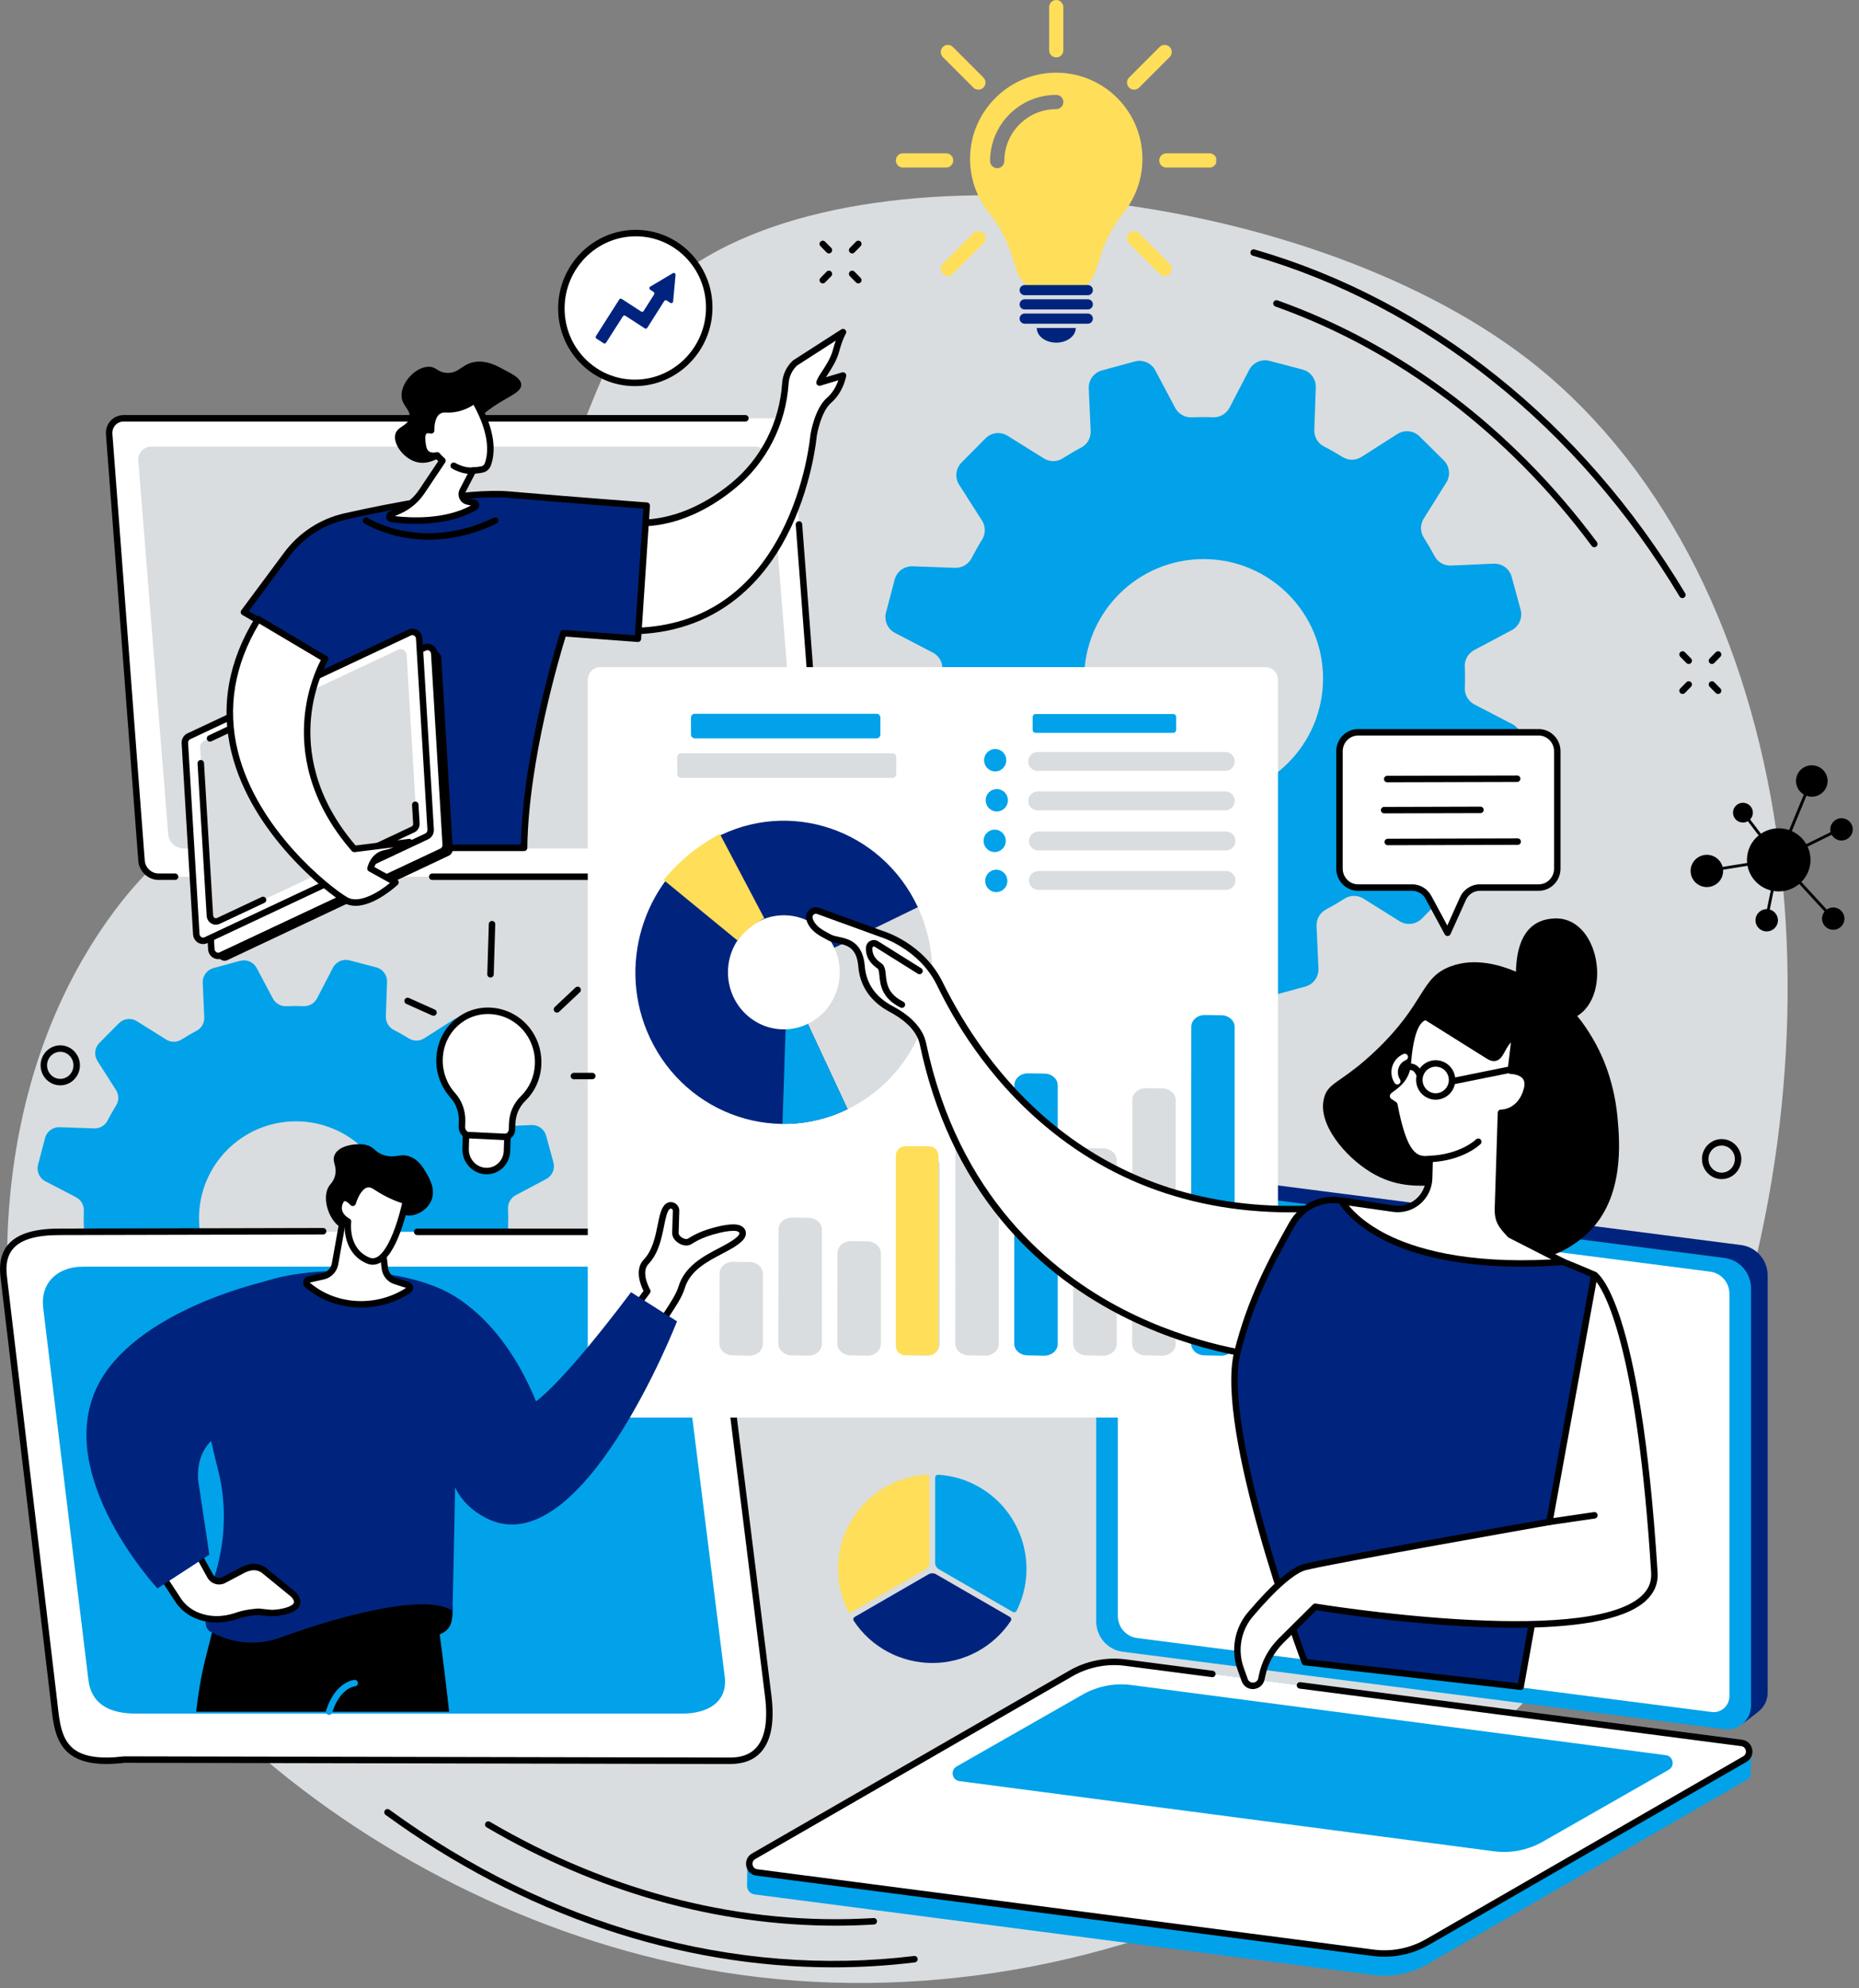 <?xml version="1.0" encoding="utf-8"?>
<svg viewBox="0 0 443.77 474.515" xmlns="http://www.w3.org/2000/svg">
  <rect x="0" y="0" width="443.77" height="474.515" fill="#808080" stroke="none"/>
  <defs>
    <clipPath id="45c41b07dc">
      <path d="M 398.91 385.117 L 409.074 385.117 L 409.074 435 L 398.91 435 Z M 398.91 385.117 " clip-rule="nonzero"/>
    </clipPath>
    <clipPath id="fa63f51428">
      <path d="M 401.16 385.117 L 406.824 385.117 C 408.066 385.117 409.074 386.125 409.074 387.367 L 409.074 432.758 C 409.074 434 408.066 435.008 406.824 435.008 L 401.16 435.008 C 399.918 435.008 398.91 434 398.91 432.758 L 398.91 387.367 C 398.91 386.125 399.918 385.117 401.16 385.117 Z M 401.16 385.117 " clip-rule="nonzero"/>
    </clipPath>
    <clipPath id="2b8660c99d">
      <path d="M 343 310 L 368 310 L 368 336 L 343 336 Z M 343 310 " clip-rule="nonzero"/>
    </clipPath>
    <clipPath id="1ddc971781">
      <path d="M 341.836 318.453 L 356.871 310.531 L 368.316 332.25 L 353.277 340.172 Z M 341.836 318.453 " clip-rule="nonzero"/>
    </clipPath>
    <clipPath id="66fefd1624">
      <path d="M 341.836 318.453 L 356.871 310.531 L 368.316 332.25 L 353.277 340.172 Z M 341.836 318.453 " clip-rule="nonzero"/>
    </clipPath>
    <clipPath id="c1c62f8c31">
      <path d="M 435 111.539 L 439 111.539 L 439 126 L 435 126 Z M 435 111.539 " clip-rule="nonzero"/>
    </clipPath>
    <clipPath id="6148e4b893">
      <path d="M 398.91 148 L 413 148 L 413 152 L 398.91 152 Z M 398.91 148 " clip-rule="nonzero"/>
    </clipPath>
    <clipPath id="a1d9a9bf78">
      <path d="M 461 148 L 475.383 148 L 475.383 152 L 461 152 Z M 461 148 " clip-rule="nonzero"/>
    </clipPath>
    <clipPath id="aa862b062b">
      <path d="M 432 189 L 442 189 L 442 193.676 L 432 193.676 Z M 432 189 " clip-rule="nonzero"/>
    </clipPath>
    <clipPath id="1c869e631b">
      <path d="M 588.625 294.195 L 627.332 294.195 L 627.332 333.848 L 588.625 333.848 Z M 588.625 294.195 " clip-rule="nonzero"/>
    </clipPath>
    <clipPath id="b58fe94372">
      <path d="M 385.113 463.512 L 407 463.512 L 407 497 L 385.113 497 Z M 385.113 463.512 " clip-rule="nonzero"/>
    </clipPath>
    <clipPath id="34ad7ea5a0">
      <path d="M 388 487 L 427 487 L 427 508.832 L 388 508.832 Z M 388 487 " clip-rule="nonzero"/>
    </clipPath>
    <clipPath id="66c5918ed7">
      <path d="M 408 463.512 L 431 463.512 L 431 497 L 408 497 Z M 408 463.512 " clip-rule="nonzero"/>
    </clipPath>
  </defs>
  <path fill="#d9dddf" d="M 103.239 157.012 C 147.11 112.465 134.548 84.547 164.563 63.918 C 210.751 32.184 318.727 46.02 369.583 89.676 C 431.868 143.137 442.227 254.227 405.622 342.543 C 366.634 436.594 264.059 485.414 172.528 470.699 C 90.79 457.563 10.442 392.563 2.391 314.606 C 1.52 306.156 -2.331 260.481 24.684 221.102 C 47.016 188.551 68.466 192.324 103.239 157.012" fill-opacity="1" fill-rule="nonzero"/>
  <path fill="#01a2e9" d="M 287.317 190.449 C 271.575 190.449 258.809 177.688 258.809 161.941 C 258.809 146.199 271.575 133.438 287.317 133.438 C 303.063 133.438 315.829 146.199 315.829 161.941 C 315.829 177.688 303.063 190.449 287.317 190.449 Z M 360.981 172.813 L 351.977 168.141 C 350.524 167.383 349.614 165.863 349.677 164.227 C 349.747 162.5 349.743 160.777 349.665 159.07 C 349.595 157.438 350.489 155.918 351.927 155.152 L 360.88 150.398 C 362.641 149.465 363.52 147.43 362.993 145.508 L 360.856 137.672 C 360.333 135.746 358.54 134.441 356.548 134.531 L 346.399 134.984 C 344.759 135.055 343.216 134.184 342.446 132.731 C 341.653 131.227 340.794 129.762 339.88 128.328 C 338.993 126.945 338.993 125.176 339.864 123.781 L 345.251 115.172 C 346.309 113.477 346.056 111.277 344.638 109.875 L 338.868 104.156 C 337.45 102.754 335.251 102.516 333.567 103.594 L 325.02 109.047 C 323.638 109.93 321.872 109.941 320.477 109.074 C 319.04 108.176 317.563 107.332 316.04 106.547 C 314.575 105.793 313.684 104.258 313.743 102.613 L 314.102 92.473 C 314.173 90.481 312.852 88.703 310.923 88.195 L 303.067 86.129 C 301.138 85.621 299.114 86.52 298.192 88.289 L 293.513 97.293 C 292.759 98.742 291.243 99.656 289.606 99.59 C 287.876 99.523 286.157 99.527 284.446 99.602 C 282.817 99.676 281.294 98.781 280.528 97.34 L 275.778 88.391 C 274.837 86.625 272.809 85.75 270.88 86.277 L 263.048 88.41 C 261.122 88.938 259.813 90.727 259.907 92.719 L 260.356 102.867 C 260.431 104.5 259.571 106.043 258.13 106.805 C 256.614 107.609 255.13 108.477 253.681 109.398 C 252.306 110.281 250.54 110.27 249.157 109.398 L 240.544 104.016 C 238.852 102.957 236.649 103.211 235.247 104.629 L 229.532 110.398 C 228.126 111.816 227.891 114.016 228.966 115.699 L 234.419 124.242 C 235.302 125.629 235.317 127.395 234.446 128.785 C 233.548 130.223 232.708 131.703 231.923 133.227 C 231.165 134.688 229.63 135.578 227.985 135.52 L 217.845 135.16 C 215.848 135.09 214.075 136.414 213.567 138.34 L 211.501 146.195 C 210.989 148.125 211.888 150.148 213.657 151.07 L 222.661 155.746 C 224.114 156.5 225.028 158.023 224.962 159.656 C 224.891 161.383 224.899 163.106 224.977 164.813 C 225.048 166.445 224.153 167.965 222.708 168.731 L 213.763 173.484 C 211.997 174.422 211.118 176.449 211.645 178.375 L 213.782 186.215 C 214.309 188.137 216.098 189.441 218.091 189.352 L 228.239 188.902 C 229.872 188.828 231.411 189.688 232.181 191.133 C 232.981 192.648 233.848 194.133 234.774 195.574 C 235.653 196.949 235.641 198.719 234.774 200.106 L 229.388 208.715 C 228.329 210.406 228.587 212.602 230.001 214.012 L 235.77 219.727 C 237.188 221.129 239.391 221.363 241.071 220.293 L 249.618 214.84 C 251.001 213.957 252.77 213.941 254.161 214.809 C 255.598 215.707 257.079 216.551 258.598 217.332 C 260.063 218.09 260.954 219.625 260.895 221.27 L 260.536 231.41 C 260.47 233.402 261.79 235.18 263.716 235.691 L 271.575 237.754 C 273.501 238.266 275.528 237.367 276.446 235.598 L 281.126 226.59 C 281.88 225.141 283.399 224.231 285.036 224.297 C 286.763 224.359 288.485 224.359 290.192 224.281 C 291.825 224.211 293.345 225.106 294.11 226.543 L 298.864 235.496 C 299.798 237.258 301.833 238.133 303.759 237.609 L 311.591 235.469 C 313.52 234.945 314.825 233.156 314.735 231.164 L 314.282 221.016 C 314.208 219.375 315.083 217.836 316.536 217.066 C 318.032 216.27 319.505 215.41 320.934 214.5 C 322.317 213.613 324.091 213.609 325.481 214.481 L 334.095 219.867 C 335.79 220.926 337.989 220.672 339.395 219.254 L 345.11 213.484 C 346.513 212.07 346.747 209.867 345.677 208.184 L 340.223 199.641 C 339.341 198.258 339.321 196.488 340.196 195.098 C 341.091 193.66 341.934 192.18 342.716 190.66 C 343.473 189.195 345.009 188.305 346.653 188.363 L 356.798 188.719 C 358.79 188.793 360.563 187.473 361.075 185.539 L 363.141 177.688 C 363.649 175.758 362.751 173.734 360.981 172.813" fill-opacity="1" fill-rule="nonzero"/>
  <path fill="#01a2e9" d="M 70.653 313.922 C 57.868 313.922 47.501 303.559 47.501 290.773 C 47.501 277.988 57.868 267.625 70.653 267.625 C 83.438 267.625 93.806 277.988 93.806 290.773 C 93.806 303.559 83.438 313.922 70.653 313.922 Z M 130.47 299.602 L 123.157 295.805 C 121.977 295.191 121.239 293.957 121.29 292.629 C 121.345 291.223 121.341 289.828 121.278 288.441 C 121.223 287.117 121.95 285.883 123.118 285.258 L 130.388 281.398 C 131.817 280.641 132.532 278.988 132.106 277.426 L 130.368 271.066 C 129.942 269.5 128.489 268.441 126.872 268.512 L 118.63 268.879 C 117.298 268.941 116.044 268.231 115.419 267.051 C 114.774 265.832 114.079 264.641 113.337 263.477 C 112.614 262.356 112.614 260.918 113.321 259.785 L 117.696 252.793 C 118.556 251.418 118.348 249.633 117.2 248.492 L 112.513 243.848 C 111.36 242.711 109.575 242.52 108.208 243.391 L 101.27 247.816 C 100.145 248.535 98.708 248.547 97.579 247.84 C 96.411 247.109 95.212 246.43 93.973 245.789 C 92.786 245.18 92.063 243.93 92.11 242.594 L 92.399 234.359 C 92.458 232.738 91.388 231.297 89.821 230.887 L 83.438 229.207 C 81.872 228.797 80.227 229.523 79.481 230.961 L 75.684 238.273 C 75.071 239.453 73.837 240.191 72.509 240.141 C 71.106 240.086 69.708 240.09 68.321 240.152 C 66.997 240.211 65.763 239.481 65.138 238.313 L 61.278 231.043 C 60.516 229.613 58.868 228.898 57.306 229.324 L 50.942 231.063 C 49.376 231.488 48.317 232.941 48.391 234.559 L 48.759 242.801 C 48.817 244.125 48.122 245.379 46.946 246 C 45.716 246.652 44.513 247.356 43.337 248.106 C 42.22 248.82 40.786 248.809 39.661 248.106 L 32.669 243.731 C 31.294 242.875 29.509 243.082 28.368 244.231 L 23.723 248.918 C 22.583 250.07 22.391 251.856 23.263 253.223 L 27.692 260.16 C 28.411 261.281 28.423 262.719 27.716 263.848 C 26.985 265.016 26.302 266.219 25.665 267.453 C 25.052 268.641 23.806 269.367 22.47 269.316 L 14.235 269.027 C 12.614 268.969 11.173 270.043 10.759 271.609 L 9.079 277.984 C 8.669 279.555 9.395 281.199 10.837 281.945 L 18.145 285.742 C 19.325 286.356 20.067 287.59 20.013 288.918 C 19.958 290.32 19.962 291.719 20.024 293.106 C 20.083 294.43 19.356 295.664 18.184 296.285 L 10.919 300.145 C 9.485 300.906 8.774 302.559 9.2 304.117 L 10.934 310.484 C 11.364 312.047 12.817 313.106 14.434 313.031 L 22.677 312.668 C 24.001 312.609 25.255 313.305 25.876 314.477 C 26.528 315.707 27.231 316.91 27.981 318.086 C 28.696 319.203 28.684 320.641 27.981 321.766 L 23.606 328.754 C 22.747 330.129 22.958 331.914 24.106 333.055 L 28.794 337.695 C 29.942 338.84 31.731 339.027 33.098 338.156 L 40.036 333.727 C 41.161 333.012 42.595 333 43.723 333.703 C 44.891 334.434 46.095 335.117 47.329 335.754 C 48.52 336.367 49.243 337.613 49.196 338.949 L 48.903 347.184 C 48.845 348.805 49.919 350.246 51.485 350.66 L 57.864 352.336 C 59.431 352.75 61.075 352.023 61.821 350.582 L 65.622 343.273 C 66.235 342.094 67.47 341.356 68.798 341.406 C 70.2 341.461 71.598 341.457 72.985 341.398 C 74.309 341.336 75.544 342.063 76.165 343.234 L 80.028 350.5 C 80.786 351.934 82.434 352.645 84.001 352.219 L 90.364 350.484 C 91.927 350.055 92.985 348.606 92.915 346.984 L 92.548 338.746 C 92.489 337.41 93.196 336.16 94.376 335.535 C 95.595 334.891 96.786 334.195 97.95 333.449 C 99.075 332.734 100.513 332.731 101.641 333.438 L 108.638 337.813 C 110.013 338.672 111.798 338.465 112.938 337.313 L 117.579 332.629 C 118.72 331.481 118.911 329.691 118.04 328.324 L 113.614 321.387 C 112.895 320.262 112.884 318.828 113.591 317.699 C 114.317 316.531 115.001 315.328 115.638 314.094 C 116.251 312.902 117.497 312.18 118.837 312.227 L 127.071 312.52 C 128.688 312.578 130.134 311.504 130.548 309.938 L 132.223 303.559 C 132.638 301.992 131.907 300.348 130.47 299.602" fill-opacity="1" fill-rule="nonzero"/>
  <path fill="#000000" d="M 198.884 469.551 C 161.966 469.551 124.661 456.953 92.048 433.16 C 91.704 432.91 91.626 432.426 91.876 432.082 C 92.13 431.738 92.61 431.664 92.954 431.914 C 131.013 459.672 175.489 472.074 218.192 466.836 C 218.618 466.781 219.001 467.086 219.052 467.504 C 219.106 467.93 218.806 468.313 218.384 468.367 C 211.915 469.16 205.403 469.551 198.884 469.551" fill-opacity="1" fill-rule="nonzero"/>
  <path fill="#000000" d="M 199.489 459.606 C 171.091 459.606 142.47 451.57 116.161 436.133 C 115.794 435.918 115.669 435.445 115.884 435.078 C 116.102 434.711 116.575 434.586 116.942 434.805 C 145.809 451.742 177.485 459.688 208.54 457.785 C 208.97 457.754 209.329 458.086 209.356 458.508 C 209.384 458.934 209.059 459.301 208.634 459.324 C 205.591 459.512 202.54 459.606 199.489 459.606" fill-opacity="1" fill-rule="nonzero"/>
  <path fill="#000000" d="M 401.61 142.754 C 401.345 142.754 401.091 142.621 400.946 142.379 C 376.595 101.859 340.407 72.969 299.048 61.027 C 298.638 60.906 298.399 60.481 298.52 60.07 C 298.638 59.66 299.067 59.422 299.477 59.543 C 341.212 71.594 377.716 100.731 402.266 141.582 C 402.489 141.949 402.372 142.422 402.005 142.641 C 401.88 142.715 401.743 142.754 401.61 142.754" fill-opacity="1" fill-rule="nonzero"/>
  <path fill="#000000" d="M 380.583 130.606 C 380.348 130.606 380.118 130.5 379.97 130.297 C 359.907 103.356 333.794 83.594 304.45 73.152 C 304.052 73.008 303.841 72.57 303.981 72.164 C 304.126 71.766 304.567 71.555 304.973 71.695 C 334.598 82.246 360.958 102.188 381.204 129.375 C 381.458 129.715 381.388 130.199 381.048 130.453 C 380.907 130.559 380.747 130.606 380.583 130.606" fill-opacity="1" fill-rule="nonzero"/>
  <path fill="#000000" d="M 197.876 60.484 C 197.677 60.484 197.477 60.406 197.325 60.254 L 195.86 58.758 C 195.563 58.449 195.567 57.961 195.872 57.664 C 196.177 57.367 196.665 57.371 196.962 57.676 L 198.427 59.168 C 198.723 59.477 198.72 59.965 198.415 60.262 C 198.266 60.41 198.071 60.484 197.876 60.484" fill-opacity="1" fill-rule="nonzero"/>
  <path fill="#000000" d="M 204.888 67.637 C 204.688 67.637 204.489 67.563 204.337 67.406 L 202.872 65.914 C 202.575 65.609 202.579 65.117 202.884 64.824 C 203.192 64.523 203.677 64.531 203.973 64.832 L 205.438 66.328 C 205.735 66.633 205.731 67.121 205.431 67.418 C 205.278 67.566 205.083 67.637 204.888 67.637" fill-opacity="1" fill-rule="nonzero"/>
  <path fill="#000000" d="M 196.415 67.637 C 196.22 67.637 196.02 67.566 195.872 67.418 C 195.567 67.121 195.563 66.633 195.86 66.328 L 197.325 64.832 C 197.622 64.527 198.114 64.523 198.415 64.824 C 198.72 65.117 198.723 65.609 198.427 65.914 L 196.962 67.406 C 196.813 67.563 196.61 67.637 196.415 67.637" fill-opacity="1" fill-rule="nonzero"/>
  <path fill="#000000" d="M 203.423 60.484 C 203.231 60.484 203.032 60.41 202.884 60.266 C 202.579 59.965 202.575 59.477 202.872 59.172 L 204.337 57.676 C 204.634 57.375 205.126 57.367 205.431 57.664 C 205.731 57.965 205.735 58.453 205.438 58.758 L 203.973 60.254 C 203.825 60.406 203.622 60.484 203.423 60.484" fill-opacity="1" fill-rule="nonzero"/>
  <path fill="#000000" d="M 403.122 158.473 C 402.923 158.473 402.72 158.395 402.571 158.242 L 401.102 156.746 C 400.806 156.441 400.813 155.953 401.114 155.652 C 401.423 155.356 401.911 155.363 402.208 155.664 L 403.673 157.16 C 403.973 157.465 403.966 157.953 403.661 158.25 C 403.513 158.398 403.317 158.473 403.122 158.473" fill-opacity="1" fill-rule="nonzero"/>
  <path fill="#000000" d="M 410.134 165.629 C 409.931 165.629 409.731 165.551 409.579 165.398 L 408.114 163.902 C 407.821 163.598 407.821 163.109 408.13 162.813 C 408.431 162.516 408.919 162.52 409.22 162.824 L 410.681 164.316 C 410.981 164.625 410.973 165.113 410.673 165.41 C 410.52 165.559 410.325 165.629 410.134 165.629" fill-opacity="1" fill-rule="nonzero"/>
  <path fill="#000000" d="M 401.657 165.629 C 401.462 165.629 401.266 165.555 401.114 165.41 C 400.813 165.109 400.806 164.621 401.102 164.316 L 402.571 162.82 C 402.868 162.52 403.356 162.516 403.661 162.813 C 403.966 163.109 403.973 163.598 403.673 163.902 L 402.208 165.398 C 402.056 165.551 401.856 165.629 401.657 165.629" fill-opacity="1" fill-rule="nonzero"/>
  <path fill="#000000" d="M 408.665 158.473 C 408.473 158.473 408.278 158.402 408.13 158.254 C 407.821 157.953 407.821 157.465 408.114 157.16 L 409.579 155.668 C 409.876 155.363 410.368 155.359 410.673 155.656 C 410.973 155.957 410.981 156.445 410.681 156.746 L 409.22 158.242 C 409.067 158.395 408.868 158.473 408.665 158.473" fill-opacity="1" fill-rule="nonzero"/>
  <path fill="#000000" d="M 410.985 273.41 C 409.243 273.41 407.833 274.859 407.833 276.641 C 407.833 278.426 409.243 279.875 410.985 279.875 C 412.72 279.875 414.134 278.426 414.134 276.641 C 414.134 274.859 412.72 273.41 410.985 273.41 Z M 410.985 281.418 C 408.395 281.418 406.286 279.273 406.286 276.641 C 406.286 274.008 408.395 271.867 410.985 271.867 C 413.571 271.867 415.677 274.008 415.677 276.641 C 415.677 279.273 413.571 281.418 410.985 281.418" fill-opacity="1" fill-rule="nonzero"/>
  <path fill="#000000" d="M 14.388 251.035 C 12.649 251.035 11.235 252.484 11.235 254.266 C 11.235 256.047 12.649 257.496 14.388 257.496 C 16.122 257.496 17.536 256.047 17.536 254.266 C 17.536 252.484 16.122 251.035 14.388 251.035 Z M 14.388 259.039 C 11.798 259.039 9.692 256.898 9.692 254.266 C 9.692 251.633 11.798 249.492 14.388 249.492 C 16.973 249.492 19.079 251.633 19.079 254.266 C 19.079 256.898 16.973 259.039 14.388 259.039" fill-opacity="1" fill-rule="nonzero"/>
  <path fill="#ffffff" d="M 367.313 211.836 L 353.259 211.836 C 351.528 211.836 349.954 212.863 349.231 214.473 L 345.556 222.629 L 340.993 214.176 C 340.216 212.734 338.727 211.836 337.11 211.836 L 324.188 211.836 C 321.739 211.836 319.751 209.805 319.751 207.309 L 319.755 179.309 C 319.755 176.805 321.739 174.781 324.188 174.781 L 367.313 174.785 C 369.759 174.785 371.747 176.809 371.747 179.309 L 371.743 207.313 C 371.743 209.809 369.759 211.836 367.313 211.836" fill-opacity="1" fill-rule="nonzero"/>
  <path fill="#000000" d="M 324.188 175.555 C 322.169 175.555 320.528 177.238 320.528 179.309 L 320.524 207.309 C 320.524 208.313 320.907 209.262 321.606 209.969 C 322.294 210.676 323.212 211.063 324.184 211.063 L 337.11 211.063 C 339.009 211.063 340.759 212.117 341.673 213.813 L 345.493 220.891 L 348.524 214.156 C 349.372 212.277 351.231 211.063 353.259 211.063 L 367.309 211.063 C 368.286 211.063 369.204 210.676 369.895 209.969 C 370.591 209.266 370.973 208.316 370.973 207.313 L 370.973 179.309 C 370.973 178.305 370.595 177.359 369.895 176.648 C 369.204 175.945 368.29 175.555 367.313 175.555 L 324.188 175.555 Z M 345.556 223.402 C 345.274 223.402 345.009 223.25 344.876 223 L 340.313 214.543 C 339.669 213.348 338.442 212.606 337.11 212.606 L 324.184 212.606 C 322.79 212.606 321.485 212.051 320.501 211.051 C 319.52 210.047 318.981 208.719 318.981 207.309 L 318.981 179.309 C 318.981 176.387 321.317 174.012 324.188 174.012 L 367.313 174.012 C 368.708 174.012 370.013 174.566 371.001 175.57 C 371.977 176.57 372.516 177.898 372.516 179.309 L 372.516 207.313 C 372.516 208.727 371.977 210.055 371.001 211.051 C 370.013 212.055 368.704 212.609 367.309 212.609 L 353.259 212.606 C 351.833 212.606 350.528 213.465 349.934 214.785 L 346.259 222.949 C 346.138 223.215 345.876 223.391 345.583 223.402 C 345.575 223.402 345.563 223.402 345.556 223.402" fill-opacity="1" fill-rule="nonzero"/>
  <path fill="#000000" d="M 331.149 186.707 C 330.72 186.707 330.376 186.367 330.376 185.941 C 330.376 185.512 330.72 185.168 331.145 185.168 L 362.165 185.086 L 362.169 185.086 C 362.591 185.086 362.938 185.43 362.938 185.852 C 362.942 186.277 362.595 186.625 362.169 186.629 L 331.149 186.707" fill-opacity="1" fill-rule="nonzero"/>
  <path fill="#000000" d="M 330.415 194.129 C 329.989 194.129 329.645 193.785 329.645 193.359 C 329.641 192.934 329.985 192.586 330.411 192.586 L 353.403 192.523 C 353.829 192.523 354.177 192.867 354.177 193.293 C 354.177 193.723 353.833 194.07 353.407 194.07 L 330.419 194.129 L 330.415 194.129" fill-opacity="1" fill-rule="nonzero"/>
  <path fill="#000000" d="M 331.278 201.727 C 330.852 201.727 330.505 201.383 330.505 200.957 C 330.505 200.531 330.848 200.188 331.274 200.184 L 362.294 200.102 C 362.298 200.102 362.298 200.102 362.298 200.102 C 362.723 200.102 363.067 200.445 363.067 200.871 C 363.071 201.301 362.723 201.645 362.302 201.645 L 331.282 201.727 L 331.278 201.727" fill-opacity="1" fill-rule="nonzero"/>
  <path fill="#ffffff" d="M 134.009 73.582 C 134.024 63.711 141.934 55.676 151.681 55.629 C 161.427 55.586 169.321 63.555 169.306 73.426 C 169.294 83.301 161.38 91.336 151.634 91.379 C 141.888 91.422 133.997 83.453 134.009 73.582" fill-opacity="1" fill-rule="nonzero"/>
  <path fill="#000000" d="M 134.778 73.586 C 134.774 78.199 136.552 82.512 139.786 85.734 C 142.942 88.879 147.118 90.609 151.556 90.609 C 151.579 90.609 151.602 90.609 151.63 90.609 C 160.938 90.57 168.52 82.859 168.532 73.426 C 168.536 68.816 166.763 64.504 163.528 61.281 C 160.372 58.137 156.196 56.402 151.759 56.402 C 151.731 56.402 151.708 56.402 151.684 56.402 C 142.376 56.445 134.794 64.156 134.778 73.586 Z M 151.552 92.156 C 146.704 92.156 142.141 90.266 138.696 86.828 C 135.169 83.313 133.231 78.609 133.235 73.586 C 133.251 63.309 141.52 54.906 151.677 54.859 C 151.704 54.859 151.731 54.859 151.759 54.859 C 156.606 54.859 161.169 56.75 164.618 60.188 C 168.145 63.699 170.083 68.406 170.075 73.43 C 170.063 83.707 161.79 92.109 151.638 92.156 C 151.61 92.156 151.579 92.156 151.552 92.156" fill-opacity="1" fill-rule="nonzero"/>
  <path fill="#00247d" d="M 160.61 65.207 L 155.231 68.41 C 154.954 68.57 154.946 68.977 155.216 69.156 L 156.013 69.676 C 156.212 69.805 156.27 70.078 156.141 70.281 L 153.649 74.219 C 153.52 74.422 153.251 74.481 153.052 74.352 L 148.423 71.348 C 148.223 71.215 147.954 71.273 147.825 71.477 L 142.259 80.215 C 142.13 80.422 142.188 80.691 142.391 80.82 L 144.083 81.918 C 144.282 82.051 144.552 81.992 144.681 81.789 L 148.696 75.504 C 148.825 75.301 149.095 75.238 149.294 75.371 L 153.919 78.375 C 154.118 78.508 154.388 78.445 154.516 78.242 L 158.559 71.856 C 158.688 71.652 158.958 71.594 159.161 71.727 L 160.016 72.285 C 160.29 72.461 160.653 72.285 160.684 71.957 L 161.263 65.625 C 161.294 65.27 160.915 65.027 160.61 65.207" fill-opacity="1" fill-rule="nonzero"/>
  <path fill="#00247d" d="M 416.048 411.367 L 271.977 391.152 C 268.36 390.684 265.653 387.578 265.653 383.898 L 263.677 282.504 C 263.677 282.504 266.962 280.113 268.821 279.199 C 269.766 278.734 270.856 278.531 271.993 278.676 L 415.634 297.16 C 419.251 297.625 421.962 300.731 421.962 304.41 L 421.962 403.996 C 421.962 405.781 421.157 407.352 419.907 408.387 C 418.759 409.34 416.048 411.367 416.048 411.367" fill-opacity="1" fill-rule="nonzero"/>
  <path fill="#01a2e9" d="M 411.653 412.711 L 268.013 394.227 C 264.391 393.762 261.684 390.656 261.684 386.981 L 261.684 287.391 C 261.684 283.965 264.661 281.32 268.024 281.754 L 411.665 300.238 C 415.286 300.703 417.997 303.809 417.997 307.488 L 417.997 407.078 C 417.997 410.5 415.016 413.145 411.653 412.711" fill-opacity="1" fill-rule="nonzero"/>
  <path fill="#ffffff" d="M 408.598 408.606 L 271.446 390.957 C 268.817 390.621 266.845 388.359 266.845 385.684 L 266.845 289.621 C 266.845 287.336 268.833 285.57 271.083 285.859 L 408.235 303.508 C 410.864 303.844 412.837 306.106 412.837 308.781 L 412.837 404.844 C 412.837 407.129 410.848 408.895 408.598 408.606" fill-opacity="1" fill-rule="nonzero"/>
  <path fill="#01a2e9" d="M 327.852 471.363 L 180.126 452.141 C 178.97 451.992 178.317 451.016 178.329 450.039 C 178.341 449.363 178.395 444.621 178.395 444.621 L 256.509 399.563 C 260.419 397.309 265.485 396.438 269.954 397.012 L 415.817 416 C 416.696 416.113 417.446 416.688 417.798 417.508 L 418.028 418.063 C 418.028 418.063 417.907 422.02 417.954 422.945 C 417.997 423.668 417.673 424.414 416.923 424.848 L 340.774 468.777 C 336.86 471.035 332.325 471.941 327.852 471.363" fill-opacity="1" fill-rule="nonzero"/>
  <path fill="#ffffff" d="M 327.852 466.082 L 180.653 446.895 C 178.7 446.645 178.184 444.031 179.895 443.043 L 255.638 399.395 C 259.552 397.137 264.087 396.231 268.559 396.809 L 415.759 415.996 C 417.716 416.246 418.227 418.863 416.516 419.848 L 340.774 463.496 C 336.86 465.754 332.325 466.66 327.852 466.082" fill-opacity="1" fill-rule="nonzero"/>
  <path fill="#01a2e9" d="M 356.673 441.856 L 229.032 425.098 C 227.266 424.867 226.802 422.504 228.348 421.613 L 258.36 404.492 C 261.895 402.457 265.989 401.637 270.028 402.16 L 397.669 418.918 C 399.434 419.148 399.899 421.508 398.352 422.398 L 368.345 439.52 C 364.809 441.555 360.712 442.375 356.673 441.856" fill-opacity="1" fill-rule="nonzero"/>
  <path fill="#000000" d="M 330.458 467.02 C 329.552 467.02 328.653 466.965 327.755 466.848 L 180.556 447.66 C 179.333 447.504 178.388 446.617 178.145 445.402 C 177.903 444.18 178.438 442.992 179.509 442.375 L 255.255 398.727 C 259.29 396.398 264.048 395.449 268.657 396.043 L 289.501 398.762 C 289.923 398.813 290.22 399.203 290.161 399.625 C 290.11 400.047 289.727 400.344 289.298 400.289 L 268.458 397.57 C 264.188 397.023 259.766 397.906 256.024 400.063 L 180.282 443.711 C 179.688 444.055 179.571 444.652 179.657 445.098 C 179.747 445.543 180.083 446.043 180.751 446.133 L 327.954 465.316 C 332.227 465.871 336.645 464.988 340.391 462.828 L 416.13 419.18 C 416.727 418.836 416.845 418.238 416.755 417.793 C 416.665 417.352 416.333 416.848 415.657 416.762 L 310.223 403.02 C 309.798 402.961 309.505 402.574 309.559 402.152 C 309.614 401.731 309.997 401.43 310.427 401.488 L 415.86 415.231 C 417.079 415.387 418.024 416.277 418.27 417.488 C 418.513 418.711 417.977 419.898 416.903 420.516 L 341.161 464.164 C 337.911 466.039 334.188 467.02 330.458 467.02" fill-opacity="1" fill-rule="nonzero"/>
  <path fill="#ffffff" d="M 29.548 99.84 L 185.032 99.84 C 187.114 99.84 188.934 101.543 189.091 103.648 L 196.813 205.441 C 196.973 207.543 195.411 209.25 193.329 209.25 L 37.848 209.246 C 35.763 209.246 33.942 207.543 33.782 205.441 L 26.063 103.648 C 25.903 101.543 27.466 99.84 29.548 99.84" fill-opacity="1" fill-rule="nonzero"/>
  <path fill="#d9dddf" d="M 36.239 106.582 L 180.161 106.582 C 182.091 106.582 183.774 108.074 183.923 109.922 L 191.067 199.168 C 191.22 201.016 189.774 202.508 187.845 202.508 L 43.919 202.508 C 41.989 202.508 40.306 201.016 40.157 199.168 L 33.009 109.922 C 32.864 108.074 34.306 106.582 36.239 106.582" fill-opacity="1" fill-rule="nonzero"/>
  <path fill="#000000" d="M 193.329 210.023 L 103.181 210.023 C 102.755 210.023 102.407 209.676 102.407 209.254 C 102.407 208.824 102.755 208.481 103.181 208.481 L 193.329 208.481 C 194.11 208.481 194.821 208.176 195.333 207.625 C 195.852 207.063 196.106 206.313 196.044 205.5 L 189.954 125.231 C 189.923 124.805 190.239 124.434 190.669 124.402 C 191.087 124.367 191.462 124.688 191.493 125.113 L 197.583 205.383 C 197.677 206.625 197.278 207.793 196.466 208.676 C 195.657 209.543 194.544 210.023 193.329 210.023" fill-opacity="1" fill-rule="nonzero"/>
  <path fill="#000000" d="M 41.794 210.02 L 37.848 210.02 C 35.372 210.02 33.204 207.992 33.016 205.5 L 25.294 103.703 C 25.2 102.465 25.598 101.293 26.411 100.414 C 27.216 99.543 28.329 99.066 29.548 99.066 L 177.942 99.066 C 178.368 99.066 178.712 99.41 178.712 99.84 C 178.712 100.266 178.368 100.609 177.942 100.609 L 29.548 100.609 C 28.766 100.609 28.056 100.914 27.544 101.465 C 27.024 102.023 26.77 102.781 26.833 103.59 L 34.556 205.383 C 34.684 207.09 36.161 208.477 37.848 208.477 L 41.794 208.477 C 42.22 208.477 42.563 208.824 42.563 209.25 C 42.563 209.672 42.22 210.02 41.794 210.02" fill-opacity="1" fill-rule="nonzero"/>
  <path fill="#ffffff" d="M 145.774 123.836 C 145.774 123.836 159.063 129.012 175.052 115.906 C 182.388 109.898 186.852 101.023 187.477 91.504 C 187.598 89.645 188.423 87.902 189.778 86.637 L 201.239 79.27 C 201.239 79.27 200.427 80.535 199.544 83.805 C 198.661 87.07 195.97 89.949 195.622 91.309 L 201.239 89.621 C 201.239 89.621 200.641 93.176 197.899 95.555 C 195.157 97.93 194.22 103.891 194.22 103.891 C 194.22 103.891 190.317 151.391 149.192 150.621 L 145.774 123.836" fill-opacity="1" fill-rule="nonzero"/>
  <path fill="#000000" d="M 149.872 149.859 C 149.977 149.859 150.083 149.859 150.192 149.859 C 166.419 149.859 178.606 142.25 186.423 127.231 C 192.407 115.719 193.442 103.945 193.45 103.824 C 193.454 103.809 193.454 103.789 193.458 103.77 C 193.497 103.516 194.47 97.5 197.391 94.969 C 198.919 93.645 199.727 91.914 200.13 90.758 L 195.848 92.047 C 195.579 92.125 195.29 92.059 195.091 91.863 C 194.891 91.672 194.809 91.383 194.876 91.117 C 195.048 90.453 195.575 89.641 196.239 88.621 C 197.157 87.207 198.298 85.453 198.798 83.598 C 199.044 82.688 199.286 81.926 199.513 81.297 L 190.255 87.25 C 189.071 88.379 188.356 89.906 188.251 91.555 C 187.606 101.316 182.973 110.41 175.54 116.504 C 161.958 127.637 150.368 125.895 146.688 124.926 L 149.872 149.859 Z M 150.161 151.402 C 149.833 151.402 149.509 151.398 149.177 151.391 C 148.794 151.383 148.473 151.098 148.427 150.715 L 145.009 123.934 C 144.973 123.664 145.083 123.395 145.298 123.227 C 145.513 123.059 145.798 123.02 146.052 123.117 C 146.22 123.18 159.169 127.926 174.563 115.309 C 181.669 109.488 186.095 100.793 186.708 91.453 C 186.845 89.391 187.747 87.481 189.255 86.074 C 189.286 86.043 189.325 86.012 189.36 85.988 L 200.821 78.621 C 201.13 78.422 201.528 78.465 201.786 78.723 C 202.044 78.981 202.083 79.383 201.888 79.688 C 201.884 79.695 201.118 80.93 200.29 84.004 C 199.723 86.09 198.509 87.957 197.532 89.457 C 197.403 89.656 197.278 89.852 197.157 90.039 L 201.016 88.879 C 201.274 88.805 201.548 88.859 201.751 89.039 C 201.95 89.215 202.044 89.484 202.001 89.742 C 201.973 89.898 201.325 93.606 198.403 96.137 C 195.985 98.231 195.052 103.586 194.985 103.984 C 194.919 104.695 193.77 116.426 187.809 127.898 C 182.22 138.672 171.157 151.402 150.161 151.402" fill-opacity="1" fill-rule="nonzero"/>
  <path fill="#00247d" d="M 61.309 202.352 L 125.11 202.352 C 125.38 179.293 134.481 151.121 134.481 151.121 L 152.278 152.453 L 154.384 120.684 C 154.384 120.684 136.243 119.332 121.563 118.055 C 111.649 117.195 93.278 120.82 82.388 123.262 C 76.806 124.516 71.86 127.746 68.431 132.363 L 58.231 146.109 L 69.302 152.453 C 59.813 168.617 59.899 189.164 61.309 202.352" fill-opacity="1" fill-rule="nonzero"/>
  <path fill="#000000" d="M 62.005 201.582 L 124.348 201.582 C 124.806 178.809 133.657 151.16 133.747 150.879 C 133.856 150.543 134.184 150.32 134.54 150.348 L 151.559 151.625 L 153.563 121.398 C 149.962 121.129 134.317 119.938 121.493 118.824 C 111.571 117.961 92.841 121.707 82.556 124.016 C 77.165 125.227 72.368 128.356 69.052 132.824 L 59.368 145.871 L 69.688 151.785 C 69.864 151.887 69.997 152.055 70.048 152.258 C 70.102 152.453 70.071 152.668 69.97 152.844 C 60.907 168.277 60.598 187.731 62.005 201.582 Z M 125.106 203.125 L 61.309 203.125 C 60.911 203.125 60.583 202.828 60.54 202.438 C 59.052 188.516 59.208 168.68 68.247 152.738 L 57.848 146.777 C 57.657 146.668 57.52 146.481 57.473 146.266 C 57.431 146.051 57.481 145.824 57.61 145.648 L 67.813 131.906 C 71.348 127.141 76.466 123.805 82.22 122.512 C 92.587 120.184 111.501 116.402 121.63 117.289 C 136.138 118.547 154.259 119.906 154.442 119.918 C 154.864 119.945 155.181 120.316 155.153 120.738 L 153.048 152.504 C 153.032 152.711 152.938 152.902 152.782 153.035 C 152.626 153.172 152.431 153.238 152.22 153.223 L 135.036 151.938 C 133.751 156.066 126.126 181.492 125.88 202.363 C 125.876 202.785 125.532 203.125 125.106 203.125" fill-opacity="1" fill-rule="nonzero"/>
  <path fill="#000000" d="M 105.345 157.004 L 108.075 202.606 C 108.118 203.301 107.739 203.949 107.13 204.234 L 54.278 229.152 C 53.751 229.402 53.184 229.328 52.747 229.043 C 52.325 228.77 51.079 227.981 51.079 227.981 L 49.259 182.117 C 49.216 181.422 49.591 180.773 50.2 180.488 L 103.27 154.746 C 103.27 154.746 104.208 155.398 104.653 155.723 C 105.04 156.004 105.313 156.453 105.345 157.004" fill-opacity="1" fill-rule="nonzero"/>
  <path fill="#ffffff" d="M 103.665 155.992 L 106.395 201.594 C 106.438 202.289 106.059 202.938 105.45 203.223 L 52.743 227.996 C 51.708 228.481 50.52 227.742 50.45 226.566 L 47.723 180.961 C 47.681 180.266 48.056 179.617 48.665 179.332 L 101.376 154.559 C 102.411 154.074 103.595 154.813 103.665 155.992" fill-opacity="1" fill-rule="nonzero"/>
  <path fill="#000000" d="M 102.044 155.18 C 101.938 155.18 101.825 155.199 101.704 155.258 L 48.993 180.027 C 48.673 180.18 48.47 180.535 48.493 180.914 L 51.22 226.52 C 51.239 226.832 51.399 227.106 51.661 227.258 C 51.798 227.344 52.079 227.453 52.415 227.297 L 105.122 202.527 C 105.446 202.375 105.649 202.02 105.626 201.641 L 102.895 156.039 C 102.876 155.719 102.716 155.449 102.458 155.297 C 102.368 155.246 102.223 155.18 102.044 155.18 Z M 52.075 228.914 C 51.657 228.914 51.243 228.809 50.872 228.586 C 50.177 228.172 49.731 227.434 49.681 226.609 L 46.954 181.008 C 46.891 179.988 47.434 179.059 48.337 178.633 L 101.048 153.859 C 101.751 153.531 102.571 153.57 103.243 153.969 C 103.942 154.383 104.388 155.121 104.434 155.945 L 107.165 201.547 C 107.227 202.566 106.684 203.5 105.778 203.922 L 53.071 228.695 C 52.755 228.844 52.415 228.914 52.075 228.914" fill-opacity="1" fill-rule="nonzero"/>
  <path fill="#ffffff" d="M 100.071 152.395 L 102.802 198 C 102.845 198.691 102.466 199.34 101.856 199.629 L 49.149 224.398 C 48.114 224.887 46.927 224.145 46.856 222.969 L 44.13 177.363 C 44.087 176.668 44.462 176.02 45.075 175.734 L 97.782 150.961 C 98.817 150.477 100.001 151.215 100.071 152.395" fill-opacity="1" fill-rule="nonzero"/>
  <path fill="#000000" d="M 98.45 151.582 C 98.345 151.582 98.231 151.602 98.11 151.66 L 45.399 176.434 C 45.079 176.582 44.876 176.941 44.899 177.316 L 47.626 222.922 C 47.645 223.238 47.806 223.508 48.067 223.66 C 48.204 223.742 48.485 223.856 48.821 223.703 L 101.528 198.93 C 101.852 198.777 102.056 198.422 102.032 198.043 L 99.302 152.441 C 99.302 152.438 99.302 152.438 99.302 152.438 C 99.282 152.125 99.122 151.852 98.86 151.695 C 98.774 151.645 98.63 151.582 98.45 151.582 Z M 48.481 225.32 C 48.063 225.32 47.649 225.211 47.278 224.992 C 46.583 224.574 46.138 223.836 46.087 223.012 L 43.36 177.41 C 43.298 176.391 43.841 175.457 44.743 175.035 L 97.454 150.262 C 98.157 149.934 98.977 149.973 99.649 150.371 C 100.348 150.785 100.794 151.523 100.841 152.348 L 103.571 197.949 C 103.634 198.969 103.087 199.902 102.184 200.324 L 49.477 225.098 C 49.161 225.246 48.821 225.32 48.481 225.32" fill-opacity="1" fill-rule="nonzero"/>
  <path fill="#d9dddf" d="M 97.071 156.332 L 99.473 196.516 C 99.509 197.125 99.181 197.695 98.641 197.949 L 52.2 219.777 C 51.29 220.203 50.243 219.551 50.181 218.516 L 47.778 178.332 C 47.739 177.723 48.071 177.148 48.61 176.898 L 95.052 155.07 C 95.962 154.645 97.009 155.297 97.071 156.332" fill-opacity="1" fill-rule="nonzero"/>
  <path fill="#000000" d="M 87.044 204.156 C 86.755 204.156 86.477 203.996 86.348 203.715 C 86.165 203.328 86.333 202.871 86.716 202.688 L 98.235 197.273 C 98.489 197.156 98.645 196.879 98.626 196.582 L 98.36 192.121 C 98.337 191.699 98.661 191.332 99.083 191.305 C 99.524 191.289 99.876 191.606 99.899 192.031 L 100.169 196.492 C 100.223 197.426 99.723 198.281 98.891 198.672 L 87.372 204.086 C 87.266 204.137 87.157 204.156 87.044 204.156" fill-opacity="1" fill-rule="nonzero"/>
  <path fill="#000000" d="M 50.13 177.008 C 49.841 177.008 49.563 176.844 49.434 176.566 C 49.251 176.18 49.415 175.719 49.802 175.539 L 57.423 171.934 C 57.806 171.75 58.266 171.918 58.45 172.301 C 58.63 172.688 58.466 173.145 58.083 173.328 L 50.462 176.934 C 50.352 176.984 50.243 177.008 50.13 177.008" fill-opacity="1" fill-rule="nonzero"/>
  <path fill="#000000" d="M 51.536 220.703 C 51.153 220.703 50.77 220.602 50.431 220.398 C 49.79 220.02 49.38 219.34 49.337 218.582 L 47.157 182.207 C 47.134 181.781 47.458 181.418 47.884 181.391 C 48.325 181.371 48.673 181.688 48.7 182.117 L 50.876 218.488 C 50.891 218.738 51.016 218.949 51.22 219.07 C 51.325 219.133 51.54 219.223 51.798 219.102 L 62.466 214.086 C 62.848 213.902 63.309 214.07 63.493 214.457 C 63.673 214.844 63.509 215.301 63.122 215.484 L 52.454 220.496 C 52.161 220.633 51.848 220.703 51.536 220.703" fill-opacity="1" fill-rule="nonzero"/>
  <path fill="#ffffff" d="M 61.61 147.766 L 77.626 157.27 C 77.626 157.27 64.259 179.293 84.571 202.613 L 97.7 200.984 C 97.7 200.984 94.88 203.109 91.973 203.641 C 89.063 204.172 88.442 207.297 88.442 207.297 L 94.411 210.602 C 94.411 210.602 87.071 217.492 82.477 214.805 C 77.884 212.117 39.645 183.215 61.61 147.766" fill-opacity="1" fill-rule="nonzero"/>
  <path fill="#000000" d="M 61.872 148.82 C 55.927 158.727 54.216 169 56.79 179.363 C 61.454 198.137 78.817 211.77 82.868 214.137 C 85.841 215.875 90.673 212.742 93.079 210.746 L 88.071 207.973 C 87.774 207.809 87.622 207.477 87.688 207.148 C 87.716 207 88.45 203.5 91.833 202.883 C 92.556 202.75 93.278 202.508 93.95 202.227 L 84.669 203.379 C 84.415 203.406 84.161 203.313 83.989 203.121 C 73.317 190.867 71.966 178.953 72.712 171.121 C 73.368 164.227 75.665 159.289 76.587 157.551 L 61.872 148.82 Z M 84.891 216.195 C 83.915 216.195 82.966 215.984 82.087 215.473 C 77.927 213.035 60.083 199.031 55.29 179.731 C 52.559 168.727 54.462 157.836 60.954 147.363 C 61.177 147 61.641 146.891 62.005 147.102 L 78.016 156.606 C 78.196 156.711 78.321 156.883 78.372 157.082 C 78.423 157.281 78.391 157.492 78.286 157.668 C 78.251 157.723 75.005 163.172 74.243 171.34 C 73.548 178.789 74.841 190.09 84.888 201.793 L 97.606 200.219 C 97.954 200.176 98.286 200.371 98.415 200.695 C 98.548 201.02 98.446 201.391 98.165 201.602 C 98.044 201.691 95.161 203.84 92.11 204.402 C 90.411 204.711 89.653 206.137 89.36 206.926 L 94.786 209.926 C 95.001 210.043 95.145 210.262 95.177 210.508 C 95.208 210.75 95.118 210.996 94.938 211.164 C 94.677 211.41 89.516 216.195 84.891 216.195" fill-opacity="1" fill-rule="nonzero"/>
  <path fill="#000000" d="M 106.13 108.488 C 104.536 109.488 102.032 111.063 99.243 110.223 C 96.274 109.328 93.809 105.945 94.36 103.684 C 94.845 101.699 97.356 101.746 97.743 99.68 C 98.102 97.734 96.009 96.996 95.864 94.606 C 95.673 91.426 99.083 87.625 102.247 87.535 C 104.188 87.481 104.384 88.867 106.63 89 C 109.688 89.188 110.294 86.672 113.766 86.332 C 116.266 86.09 118.306 87.164 120.024 88.066 C 122.575 89.41 124.251 90.293 124.407 91.668 C 124.731 94.496 118.184 94.949 112.138 102.082 C 109.942 104.676 109.114 106.613 106.13 108.488" fill-opacity="1" fill-rule="nonzero"/>
  <path fill="#ffffff" d="M 116.446 110.848 C 118.802 104.391 113.657 96.176 113.278 95.5 C 113.278 95.5 110.372 97.945 106.485 97.684 C 102.606 97.422 102.931 102.723 102.931 102.723 C 100.817 102.254 100.45 103.688 100.97 106.613 C 101.493 109.535 104.372 108.68 104.372 108.68 C 104.774 109.164 105.196 109.586 105.626 109.953 L 100.696 117.313 C 99.352 119.32 97.473 120.906 95.274 121.887 L 93.274 122.777 C 92.755 123.008 92.86 123.781 93.423 123.863 C 97.329 124.387 106.497 125.047 113.38 121.008 C 113.79 120.766 113.684 120.133 113.216 120.031 L 111.614 119.688 C 110.477 119.445 109.884 118.172 110.423 117.129 L 112.923 112.309 C 113.794 112.27 114.54 112.152 115.087 112.039 C 115.716 111.906 116.223 111.457 116.446 110.848" fill-opacity="1" fill-rule="nonzero"/>
  <path fill="#000000" d="M 116.446 110.848 L 116.45 110.848 L 116.446 110.848 Z M 94.251 123.184 C 98.126 123.641 106.188 124.027 112.434 120.652 L 111.454 120.441 C 110.677 120.273 110.036 119.766 109.696 119.043 C 109.352 118.316 109.368 117.492 109.739 116.777 L 112.239 111.949 C 112.364 111.707 112.614 111.547 112.891 111.535 C 113.579 111.508 114.263 111.422 114.927 111.281 C 115.29 111.207 115.587 110.945 115.72 110.586 C 117.501 105.711 114.673 99.559 113.036 96.625 C 111.872 97.383 109.442 98.656 106.434 98.453 C 105.716 98.402 105.157 98.586 104.731 99.008 C 103.766 99.965 103.657 101.981 103.7 102.68 C 103.712 102.918 103.614 103.152 103.427 103.309 C 103.243 103.465 102.997 103.527 102.763 103.477 C 102.481 103.414 101.981 103.336 101.782 103.527 C 101.598 103.703 101.348 104.32 101.731 106.477 C 101.845 107.113 102.091 107.543 102.481 107.785 C 103.165 108.203 104.141 107.945 104.153 107.941 C 104.45 107.852 104.766 107.949 104.966 108.188 C 105.317 108.609 105.708 109.008 106.13 109.363 C 106.427 109.621 106.485 110.055 106.27 110.383 L 101.337 117.742 C 99.911 119.875 97.923 121.551 95.587 122.59 L 94.251 123.184 Z M 99.274 125.02 C 96.794 125.02 94.681 124.809 93.321 124.625 C 92.723 124.543 92.266 124.09 92.181 123.488 C 92.095 122.883 92.407 122.316 92.962 122.07 L 94.958 121.18 C 97.028 120.258 98.79 118.773 100.056 116.883 L 104.618 110.074 C 104.431 109.898 104.255 109.715 104.083 109.523 C 103.505 109.609 102.532 109.629 101.669 109.098 C 100.895 108.621 100.407 107.828 100.212 106.746 C 99.802 104.441 99.95 103.148 100.716 102.414 C 101.087 102.059 101.571 101.879 102.169 101.863 C 102.231 100.797 102.52 99.027 103.641 97.914 C 104.391 97.172 105.36 96.836 106.54 96.914 C 110.048 97.148 112.759 94.93 112.786 94.91 C 112.962 94.762 113.192 94.699 113.419 94.742 C 113.645 94.781 113.841 94.922 113.954 95.125 L 114.04 95.277 C 116.091 98.777 119.223 105.492 117.169 111.113 C 116.852 111.981 116.134 112.609 115.243 112.793 C 114.641 112.922 114.024 113.004 113.407 113.051 L 111.11 117.484 C 110.962 117.77 110.954 118.098 111.091 118.387 C 111.223 118.668 111.473 118.867 111.778 118.934 L 113.38 119.277 C 113.907 119.391 114.302 119.813 114.388 120.348 C 114.477 120.879 114.231 121.402 113.77 121.676 C 109.204 124.356 103.665 125.02 99.274 125.02" fill-opacity="1" fill-rule="nonzero"/>
  <path fill="#000000" d="M 112.302 113.117 C 110.056 113.117 108.001 111.879 107.907 111.816 C 107.544 111.598 107.431 111.121 107.653 110.758 C 107.872 110.395 108.348 110.281 108.712 110.504 C 108.743 110.52 110.868 111.789 112.825 111.539 C 113.251 111.484 113.634 111.785 113.688 112.207 C 113.743 112.633 113.442 113.016 113.02 113.07 C 112.782 113.102 112.54 113.117 112.302 113.117" fill-opacity="1" fill-rule="nonzero"/>
  <path fill="#000000" d="M 102.36 128.813 C 93.04 128.813 87.056 124.957 86.966 124.898 C 86.61 124.66 86.513 124.184 86.747 123.828 C 86.981 123.473 87.462 123.375 87.817 123.609 C 87.942 123.691 100.665 131.836 117.884 123.559 C 118.266 123.375 118.731 123.535 118.915 123.918 C 119.098 124.305 118.938 124.762 118.556 124.949 C 112.536 127.844 107.028 128.813 102.36 128.813" fill-opacity="1" fill-rule="nonzero"/>
  <path fill="#ffffff" d="M 174.356 420.246 L 29.712 419.957 C 13.345 421.945 13.77 413.207 12.743 404.879 L 0.884 304.691 C -0.144 296.363 5.845 294.004 14.192 294.004 L 154.622 294.004 C 162.966 294.004 169.622 293.984 170.649 302.309 L 183.395 404.879 C 184.423 413.207 182.7 420.246 174.356 420.246" fill-opacity="1" fill-rule="nonzero"/>
  <path fill="#01a2e9" d="M 162.942 408.984 L 32.399 408.984 C 26.505 408.984 21.817 406.988 21.095 400.875 L 10.313 312.168 C 9.591 306.051 13.864 302.324 19.759 302.324 L 150.306 302.324 C 156.196 302.324 161.169 305.371 161.891 311.488 L 173.009 400.195 C 173.731 406.309 168.841 408.984 162.942 408.984" fill-opacity="1" fill-rule="nonzero"/>
  <path fill="#000000" d="M 174.356 421.02 L 29.759 420.731 C 23.638 421.469 19.329 420.77 16.595 418.598 C 13.181 415.895 12.681 411.316 12.196 406.883 C 12.126 406.246 12.056 405.609 11.977 404.977 L 0.118 304.781 C -0.288 301.477 0.352 298.844 2.024 296.949 C 4.235 294.449 8.216 293.234 14.192 293.234 L 77.134 293.086 C 77.559 293.086 77.907 293.43 77.907 293.856 C 77.907 294.281 77.563 294.629 77.138 294.629 L 14.192 294.777 C 8.684 294.777 5.083 295.824 3.181 297.969 C 1.794 299.543 1.294 301.707 1.649 304.598 L 13.509 404.789 C 13.587 405.43 13.657 406.074 13.727 406.715 C 14.2 411.02 14.645 415.086 17.552 417.391 C 19.954 419.297 23.903 419.887 29.618 419.191 L 29.716 419.188 L 174.356 419.477 C 177.071 419.477 179.157 418.672 180.556 417.09 C 182.634 414.742 183.333 410.668 182.63 404.977 L 169.884 302.406 C 169.833 301.984 170.134 301.598 170.556 301.547 C 170.977 301.496 171.364 301.793 171.415 302.215 L 184.161 404.785 C 184.919 410.934 184.095 415.418 181.712 418.113 C 180.009 420.043 177.532 421.02 174.356 421.02" fill-opacity="1" fill-rule="nonzero"/>
  <path fill="#000000" d="M 156.184 294.777 L 99.595 294.777 C 99.169 294.777 98.825 294.43 98.825 294.004 C 98.825 293.582 99.169 293.234 99.595 293.234 L 156.184 293.234 C 156.61 293.234 156.958 293.582 156.954 294.008 C 156.954 294.434 156.61 294.777 156.184 294.777" fill-opacity="1" fill-rule="nonzero"/>
  <path fill="#ffffff" d="M 302.036 338.336 L 143.341 338.336 C 141.669 338.336 140.309 336.981 140.309 335.309 L 140.309 162.254 C 140.309 160.578 141.669 159.223 143.341 159.223 L 302.036 159.223 C 303.712 159.223 305.067 160.578 305.067 162.254 L 305.067 335.309 C 305.067 336.981 303.712 338.336 302.036 338.336" fill-opacity="1" fill-rule="nonzero"/>
  <path fill="#d9dddf" d="M 219.106 216.52 C 227.516 234.563 220.005 256.148 202.333 264.731 L 186.075 232.031 L 219.106 216.52" fill-opacity="1" fill-rule="nonzero"/>
  <path fill="#00247d" d="M 219.106 216.52 C 210.458 197.969 188.341 190.387 170.38 200.168 C 154.345 208.902 147.368 228.949 154.419 246.051 C 162.309 265.203 184.157 273.559 202.333 264.731 L 187.923 233.828 C 187.473 232.856 187.876 231.688 188.829 231.227 L 219.106 216.52" fill-opacity="1" fill-rule="nonzero"/>
  <path fill="#01a2e9" d="M 202.333 264.731 L 187.923 233.828 L 186.794 268.242 C 192.009 268.293 197.309 267.172 202.333 264.731" fill-opacity="1" fill-rule="nonzero"/>
  <path fill="#ffffff" d="M 200.454 232.063 C 200.454 239.586 194.481 245.68 187.114 245.68 C 179.747 245.68 173.774 239.586 173.774 232.063 C 173.774 224.543 179.747 218.449 187.114 218.449 C 194.481 218.449 200.454 224.543 200.454 232.063" fill-opacity="1" fill-rule="nonzero"/>
  <path fill="#d9dddf" d="M 178.837 323.563 L 174.864 323.484 C 173.114 323.457 171.723 322.203 171.723 320.672 L 171.763 303.957 C 171.763 302.391 173.231 301.129 175.02 301.152 L 178.958 301.211 C 180.708 301.234 182.11 302.484 182.11 304.02 C 182.11 308.281 182.11 316.426 182.11 320.754 C 182.11 322.328 180.634 323.594 178.837 323.563" fill-opacity="1" fill-rule="nonzero"/>
  <path fill="#d9dddf" d="M 192.915 323.563 L 188.938 323.484 C 187.192 323.457 185.798 322.203 185.798 320.676 L 185.841 293.41 C 185.841 291.84 187.309 290.578 189.098 290.602 L 193.036 290.66 C 194.786 290.684 196.188 291.934 196.188 293.465 C 196.188 299.633 196.188 314.484 196.188 320.754 C 196.188 322.328 194.712 323.594 192.915 323.563" fill-opacity="1" fill-rule="nonzero"/>
  <path fill="#d9dddf" d="M 206.993 323.563 L 203.016 323.484 C 201.266 323.457 199.876 322.203 199.876 320.672 L 199.915 299.031 C 199.919 297.461 201.388 296.199 203.177 296.223 L 207.114 296.281 C 208.864 296.309 210.266 297.555 210.266 299.09 C 210.266 304.285 210.266 315.477 210.266 320.754 C 210.266 322.328 208.79 323.594 206.993 323.563" fill-opacity="1" fill-rule="nonzero"/>
  <path fill="#d9dddf" d="M 221.067 323.563 L 217.091 323.484 C 215.345 323.457 213.95 322.203 213.954 320.676 L 213.993 278.098 C 213.997 276.531 215.466 275.266 217.255 275.293 L 221.188 275.352 C 222.938 275.375 224.341 276.625 224.341 278.16 C 224.341 286.621 224.341 312.148 224.341 320.754 C 224.341 322.328 222.864 323.594 221.067 323.563" fill-opacity="1" fill-rule="nonzero"/>
  <path fill="#d9dddf" d="M 235.145 323.563 L 231.165 323.484 C 229.419 323.457 228.028 322.203 228.028 320.676 L 228.071 267.137 C 228.075 265.566 229.54 264.301 231.333 264.328 L 235.266 264.387 C 237.016 264.41 238.419 265.656 238.419 267.191 C 238.419 277.086 238.419 310.691 238.419 320.754 C 238.419 322.328 236.942 323.594 235.145 323.563" fill-opacity="1" fill-rule="nonzero"/>
  <path fill="#01a2e9" d="M 249.223 323.563 L 245.243 323.484 C 243.497 323.457 242.102 322.207 242.106 320.676 L 242.149 258.984 C 242.153 257.418 243.618 256.152 245.407 256.176 L 249.345 256.234 C 251.095 256.262 252.497 257.508 252.497 259.039 C 252.497 269.91 252.497 309.691 252.497 320.754 C 252.497 322.328 251.016 323.594 249.223 323.563" fill-opacity="1" fill-rule="nonzero"/>
  <path fill="#d9dddf" d="M 263.298 323.563 L 259.317 323.484 C 257.575 323.457 256.181 322.203 256.181 320.676 L 256.227 276.852 C 256.227 275.281 257.696 274.02 259.485 274.047 L 263.419 274.102 C 265.169 274.125 266.571 275.379 266.571 276.91 C 266.571 285.547 266.571 311.977 266.571 320.754 C 266.571 322.328 265.095 323.594 263.298 323.563" fill-opacity="1" fill-rule="nonzero"/>
  <path fill="#d9dddf" d="M 277.376 323.563 L 273.395 323.484 C 271.653 323.457 270.259 322.207 270.259 320.676 L 270.306 262.523 C 270.306 260.953 271.774 259.691 273.563 259.715 L 277.497 259.773 C 279.247 259.801 280.649 261.051 280.649 262.582 C 280.649 273.035 280.649 310.125 280.649 320.754 C 280.649 322.328 279.173 323.594 277.376 323.563" fill-opacity="1" fill-rule="nonzero"/>
  <path fill="#01a2e9" d="M 291.454 323.563 L 287.473 323.484 C 285.731 323.457 284.333 322.207 284.337 320.676 L 284.38 245.063 C 284.384 243.488 285.852 242.227 287.641 242.254 L 291.575 242.309 C 293.325 242.332 294.727 243.586 294.727 245.117 C 294.727 257.535 294.727 308.125 294.727 320.754 C 294.727 322.328 293.251 323.594 291.454 323.563" fill-opacity="1" fill-rule="nonzero"/>
  <path fill="#d9dddf" d="M 292.505 183.984 L 247.7 183.984 C 246.462 183.984 245.45 182.973 245.45 181.734 C 245.45 180.496 246.462 179.484 247.7 179.484 L 292.505 179.484 C 293.743 179.484 294.755 180.496 294.755 181.734 C 294.755 182.973 293.743 183.984 292.505 183.984" fill-opacity="1" fill-rule="nonzero"/>
  <path fill="#01a2e9" d="M 280.071 174.914 L 247.204 174.914 C 246.817 174.914 246.505 174.602 246.505 174.215 L 246.505 171.117 C 246.505 170.734 246.817 170.418 247.204 170.418 L 280.071 170.418 C 280.454 170.418 280.766 170.734 280.766 171.117 L 280.766 174.215 C 280.766 174.602 280.454 174.914 280.071 174.914" fill-opacity="1" fill-rule="nonzero"/>
  <path fill="#d9dddf" d="M 292.505 193.402 L 247.7 193.402 C 246.462 193.402 245.45 192.391 245.45 191.156 C 245.45 189.918 246.462 188.906 247.7 188.906 L 292.505 188.906 C 293.743 188.906 294.755 189.918 294.755 191.156 C 294.755 192.391 293.743 193.402 292.505 193.402" fill-opacity="1" fill-rule="nonzero"/>
  <path fill="#d9dddf" d="M 292.681 202.965 L 247.876 202.965 C 246.638 202.965 245.626 201.953 245.626 200.715 C 245.626 199.481 246.638 198.465 247.876 198.465 L 292.681 198.465 C 293.919 198.465 294.931 199.481 294.931 200.715 C 294.931 201.953 293.919 202.965 292.681 202.965" fill-opacity="1" fill-rule="nonzero"/>
  <path fill="#d9dddf" d="M 292.681 212.387 L 247.876 212.387 C 246.638 212.387 245.626 211.371 245.626 210.137 C 245.626 208.898 246.638 207.887 247.876 207.887 L 292.681 207.887 C 293.919 207.887 294.931 208.898 294.931 210.137 C 294.931 211.371 293.919 212.387 292.681 212.387" fill-opacity="1" fill-rule="nonzero"/>
  <path fill="#01a2e9" d="M 240.223 181.445 C 240.223 182.922 239.036 184.121 237.571 184.121 C 236.106 184.121 234.919 182.922 234.919 181.445 C 234.919 179.965 236.106 178.766 237.571 178.766 C 239.036 178.766 240.223 179.965 240.223 181.445" fill-opacity="1" fill-rule="nonzero"/>
  <path fill="#01a2e9" d="M 240.606 191 C 240.606 192.481 239.415 193.68 237.95 193.68 C 236.485 193.68 235.298 192.481 235.298 191 C 235.298 189.523 236.485 188.328 237.95 188.328 C 239.415 188.328 240.606 189.523 240.606 191" fill-opacity="1" fill-rule="nonzero"/>
  <path fill="#01a2e9" d="M 240.098 200.688 C 240.098 202.168 238.911 203.363 237.446 203.363 C 235.981 203.363 234.794 202.168 234.794 200.688 C 234.794 199.207 235.981 198.012 237.446 198.012 C 238.911 198.012 240.098 199.207 240.098 200.688" fill-opacity="1" fill-rule="nonzero"/>
  <path fill="#01a2e9" d="M 240.477 210.246 C 240.477 211.727 239.29 212.922 237.825 212.922 C 236.36 212.922 235.173 211.727 235.173 210.246 C 235.173 208.77 236.36 207.57 237.825 207.57 C 239.29 207.57 240.477 208.77 240.477 210.246" fill-opacity="1" fill-rule="nonzero"/>
  <path fill="#01a2e9" d="M 209.247 176.219 L 165.852 176.219 C 165.352 176.219 164.942 175.809 164.942 175.309 L 164.942 171.27 C 164.942 170.766 165.352 170.356 165.852 170.356 L 209.247 170.356 C 209.751 170.356 210.161 170.766 210.161 171.27 L 210.161 175.309 C 210.161 175.809 209.751 176.219 209.247 176.219" fill-opacity="1" fill-rule="nonzero"/>
  <path fill="#d9dddf" d="M 213.04 185.648 L 162.571 185.648 C 162.067 185.648 161.657 185.238 161.657 184.738 L 161.657 180.699 C 161.657 180.199 162.067 179.789 162.571 179.789 L 213.04 179.789 C 213.54 179.789 213.954 180.199 213.954 180.699 L 213.954 184.738 C 213.954 185.238 213.54 185.648 213.04 185.648" fill-opacity="1" fill-rule="nonzero"/>
  <path fill="#ffffff" d="M 195.306 217.406 L 210.411 222.895 C 210.411 222.895 219.821 225.625 224.321 234.738 C 228.825 243.856 252.755 292.672 316.091 288.309 L 304.098 323.981 C 304.098 323.981 235.231 320.188 220.325 249.121 C 219.532 245.348 216.141 242.633 212.755 240.836 C 209.563 239.141 206.098 236.066 205.661 230.629 C 205.102 223.746 200.157 224.938 198.005 223.731 C 196.364 222.813 193.973 221.82 193.247 219.359 C 192.876 218.109 194.087 216.961 195.306 217.406" fill-opacity="1" fill-rule="nonzero"/>
  <path fill="#000000" d="M 194.763 218.078 C 194.563 218.078 194.372 218.156 194.212 218.305 C 193.981 218.523 193.895 218.836 193.989 219.145 C 194.532 220.992 196.239 221.902 197.735 222.711 C 197.962 222.828 198.177 222.945 198.384 223.059 C 198.817 223.301 199.485 223.445 200.188 223.594 C 202.489 224.086 205.966 224.824 206.431 230.563 C 206.766 234.75 209.016 237.977 213.114 240.152 C 217.618 242.543 220.376 245.59 221.079 248.965 C 228.712 285.348 250.86 303.59 268.102 312.488 C 284.884 321.148 300.403 322.891 303.559 323.164 L 314.993 289.152 C 288.622 290.719 266.001 283.356 247.755 267.262 C 233.173 254.41 226.02 239.918 223.669 235.156 L 223.634 235.082 C 219.329 226.371 210.286 223.664 210.196 223.637 L 195.04 218.133 C 194.95 218.098 194.856 218.078 194.763 218.078 Z M 304.098 324.75 C 304.087 324.75 304.075 324.75 304.059 324.75 C 303.884 324.742 286.454 323.68 267.45 313.887 C 256.278 308.129 246.743 300.527 239.106 291.289 C 229.567 279.746 222.997 265.613 219.571 249.281 C 218.798 245.606 215.243 243.027 212.391 241.516 C 209.231 239.84 205.368 236.602 204.891 230.688 C 204.516 226.098 202.153 225.59 199.864 225.106 C 199.044 224.93 198.266 224.762 197.63 224.406 C 197.431 224.297 197.223 224.184 197.009 224.066 C 195.415 223.215 193.239 222.047 192.505 219.578 C 192.251 218.715 192.501 217.797 193.157 217.184 C 193.806 216.566 194.731 216.375 195.567 216.68 L 210.677 222.172 C 211.024 222.27 220.415 225.086 225.013 234.398 L 225.052 234.473 C 235.11 254.84 259.001 287.813 308.134 287.816 C 310.7 287.816 313.333 287.727 316.04 287.539 C 316.302 287.523 316.544 287.633 316.704 287.836 C 316.86 288.043 316.903 288.309 316.821 288.555 L 304.833 324.227 C 304.727 324.543 304.431 324.75 304.098 324.75" fill-opacity="1" fill-rule="nonzero"/>
  <path fill="#000000" d="M 215.298 240.551 C 215.181 240.551 215.063 240.527 214.95 240.469 C 210.45 238.199 210.134 235.004 209.927 232.891 C 209.845 232.063 209.774 231.344 209.481 231.148 C 207.02 229.52 206.618 227.523 206.716 226.133 C 206.763 225.461 207.149 224.871 207.747 224.566 C 208.345 224.266 209.04 224.293 209.61 224.648 L 219.907 231.094 C 220.266 231.316 220.376 231.793 220.149 232.156 C 219.923 232.52 219.45 232.625 219.087 232.398 L 208.794 225.957 C 208.645 225.867 208.516 225.91 208.45 225.941 C 208.395 225.969 208.266 226.055 208.255 226.242 C 208.153 227.664 208.852 228.883 210.333 229.859 C 211.239 230.461 211.348 231.566 211.462 232.738 C 211.661 234.731 211.903 237.207 215.645 239.094 C 216.024 239.285 216.177 239.746 215.985 240.129 C 215.848 240.398 215.579 240.551 215.298 240.551" fill-opacity="1" fill-rule="nonzero"/>
  <path fill="#00247d" d="M 311.466 396.711 L 363.001 402.574 L 380.606 304.289 C 380.606 304.289 349.677 290.219 319.653 286.488 C 315.11 285.926 310.681 288.16 308.419 292.176 C 303.602 300.727 298.583 309.996 295.38 322.746 C 290.7 341.379 311.466 396.711 311.466 396.711" fill-opacity="1" fill-rule="nonzero"/>
  <path fill="#000000" d="M 312.024 395.996 L 362.372 401.723 L 379.743 304.75 C 375.47 302.867 346.95 290.66 319.559 287.254 C 315.309 286.727 311.204 288.805 309.095 292.551 C 304.02 301.559 299.216 310.656 296.13 322.938 C 291.778 340.254 310.087 390.731 312.024 395.996 Z M 363.005 403.344 C 362.973 403.344 362.946 403.344 362.915 403.34 L 311.38 397.477 C 311.091 397.445 310.845 397.254 310.747 396.981 C 309.895 394.711 289.946 341.211 294.634 322.559 C 297.763 310.094 302.626 300.895 307.747 291.797 C 310.169 287.5 314.88 285.117 319.747 285.719 C 349.544 289.426 380.618 303.445 380.927 303.586 C 381.247 303.734 381.431 304.078 381.368 304.426 L 363.763 402.707 C 363.696 403.082 363.372 403.344 363.005 403.344" fill-opacity="1" fill-rule="nonzero"/>
  <path fill="#ffffff" d="M 369.872 363.231 L 380.61 304.289 C 380.61 304.289 390.86 310.203 394.927 375.336 C 396.286 397.121 313.966 383.488 313.966 383.488 L 305.802 391.586 C 303.473 393.895 301.884 396.856 301.247 400.086 L 301.13 400.668 C 300.712 402.762 297.829 402.973 297.118 400.961 L 296.145 398.238 C 294.571 393.805 295.466 388.859 298.509 385.285 C 302.438 380.668 307.907 374.93 311.516 374 C 317.7 372.41 369.872 363.231 369.872 363.231" fill-opacity="1" fill-rule="nonzero"/>
  <path fill="#000000" d="M 369.872 363.234 Z M 381.095 305.926 L 370.63 363.371 C 370.571 363.688 370.321 363.938 370.001 363.992 C 369.481 364.086 317.79 373.184 311.708 374.75 C 309.048 375.434 304.567 379.356 299.095 385.789 C 296.239 389.141 295.388 393.813 296.872 397.977 L 297.841 400.703 C 298.091 401.406 298.692 401.621 299.173 401.586 C 299.657 401.551 300.227 401.25 300.372 400.516 L 300.485 399.938 C 301.161 396.543 302.813 393.465 305.259 391.039 L 313.423 382.941 C 313.595 382.77 313.845 382.688 314.091 382.731 C 314.731 382.836 378.263 393.188 391.778 380.977 C 393.516 379.41 394.29 377.578 394.153 375.387 C 390.907 323.383 383.63 309.316 381.095 305.926 Z M 299.063 403.133 C 297.841 403.133 296.806 402.402 296.388 401.223 L 295.419 398.496 C 293.751 393.809 294.708 388.555 297.915 384.789 C 303.759 377.918 308.27 374.039 311.321 373.254 C 317.204 371.742 363.403 363.59 369.208 362.566 L 379.848 304.152 C 379.891 303.906 380.056 303.695 380.286 303.59 C 380.513 303.484 380.778 303.496 380.993 303.621 C 381.427 303.871 391.649 310.488 395.692 375.289 C 395.864 377.945 394.888 380.246 392.809 382.125 C 387.438 386.977 375.028 388.496 361.595 388.5 C 340.911 388.5 317.809 384.895 314.231 384.316 L 306.345 392.133 C 304.118 394.344 302.614 397.145 302.001 400.238 L 301.884 400.816 C 301.63 402.102 300.583 403.031 299.286 403.125 C 299.212 403.129 299.134 403.133 299.063 403.133" fill-opacity="1" fill-rule="nonzero"/>
  <path fill="#000000" d="M 369.868 364.004 C 369.493 364.004 369.161 363.731 369.106 363.344 C 369.044 362.922 369.337 362.531 369.755 362.469 L 380.493 360.898 C 380.915 360.836 381.309 361.129 381.368 361.551 C 381.431 361.973 381.141 362.363 380.72 362.426 L 369.981 363.996 C 369.942 364.004 369.903 364.004 369.868 364.004" fill-opacity="1" fill-rule="nonzero"/>
  <path fill="#000000" d="M 346.286 230.645 C 338.942 233.387 340.395 239.371 328.329 250.824 C 321.454 257.356 318.145 258.102 316.692 260.52 C 316.333 261.121 316.192 261.586 316.036 262.215 C 314.528 268.195 320.954 275.973 327.22 279.785 C 338.833 286.848 347.794 278.973 355.044 285.918 C 360.298 290.949 357.895 297.273 362.966 299.656 C 368.083 302.055 375.36 297.895 379.263 294.059 C 387.731 285.734 386.681 272.711 386.122 266.699 C 385.22 256.859 381.595 250.254 380.434 248.258 C 379.157 246.063 376.774 242.043 372.442 238.363 C 371.544 237.602 357.911 226.316 346.286 230.645" fill-opacity="1" fill-rule="nonzero"/>
  <path fill="#ffffff" d="M 360.524 294.719 C 358.466 292.543 357.493 291.406 357.579 288.402 L 358.306 265.594 C 358.306 265.594 363.005 265.695 364.509 259.981 C 365.677 255.547 360.657 255.563 360.657 255.563 L 361.645 247.231 C 358.005 248.703 358.638 254.09 355.309 252.004 L 340.618 242.797 C 340.618 242.797 336.934 241.606 336.044 254.027 C 335.61 258.27 332.364 259.496 331.431 260.516 C 330.766 261.238 330.903 262.383 331.716 262.926 L 332.845 263.68 C 335.024 275.016 337.352 277.094 341.282 276.613 L 341.157 281.211 C 341.036 285.715 337.052 289.109 332.63 288.481 L 320.317 286.723 C 320.317 286.723 329.52 304.34 373.192 301.18 L 360.524 294.719" fill-opacity="1" fill-rule="nonzero"/>
  <path fill="#000000" d="M 321.973 287.738 C 323.259 289.316 325.962 292.012 330.88 294.531 C 337.571 297.949 349.774 301.688 370.333 300.59 L 360.169 295.406 C 360.095 295.367 360.02 295.313 359.962 295.246 C 357.829 292.988 356.716 291.652 356.806 288.379 L 357.532 265.574 C 357.548 265.148 357.903 264.805 358.325 264.824 C 358.497 264.828 362.442 264.813 363.766 259.785 C 364.024 258.789 363.942 258.012 363.52 257.461 C 362.665 256.352 360.677 256.336 360.657 256.336 C 360.434 256.336 360.223 256.242 360.079 256.078 C 359.931 255.91 359.864 255.691 359.888 255.473 L 360.681 248.797 C 360.083 249.406 359.665 250.172 359.282 250.879 C 358.712 251.926 358.177 252.914 357.145 253.184 C 356.477 253.363 355.743 253.188 354.899 252.66 L 340.337 243.531 C 340.247 243.539 340.013 243.574 339.7 243.809 C 338.852 244.461 337.348 246.656 336.817 254.086 C 336.442 257.727 334.169 259.391 332.817 260.379 C 332.462 260.637 332.157 260.863 331.997 261.035 C 331.833 261.219 331.755 261.453 331.782 261.699 C 331.813 261.941 331.942 262.152 332.145 262.285 L 333.274 263.035 C 333.446 263.152 333.563 263.332 333.602 263.535 C 335.907 275.516 338.298 276.199 341.188 275.848 C 341.411 275.82 341.634 275.891 341.802 276.043 C 341.966 276.195 342.059 276.41 342.052 276.637 L 341.927 281.231 C 341.86 283.613 340.786 285.856 338.973 287.387 C 337.184 288.895 334.829 289.574 332.516 289.242 L 321.973 287.738 Z M 363.223 302.324 C 346.477 302.328 336.063 298.945 330.02 295.82 C 322.134 291.746 319.727 287.27 319.63 287.078 C 319.497 286.824 319.516 286.516 319.684 286.277 C 319.848 286.039 320.138 285.918 320.419 285.957 L 332.735 287.715 C 334.61 287.984 336.524 287.434 337.977 286.207 C 339.454 284.961 340.333 283.129 340.384 281.188 L 340.485 277.445 C 340.442 277.445 340.399 277.445 340.356 277.445 C 336.204 277.445 334.048 273.859 332.149 264.141 L 331.286 263.566 C 330.712 263.184 330.337 262.57 330.255 261.883 C 330.169 261.195 330.391 260.508 330.86 259.996 C 331.122 259.707 331.485 259.441 331.907 259.133 C 333.2 258.188 334.973 256.887 335.278 253.953 C 335.727 247.668 336.958 243.793 338.927 242.465 C 339.927 241.789 340.763 242.035 340.852 242.063 C 340.915 242.082 340.973 242.109 341.028 242.141 L 355.72 251.352 C 356.036 251.547 356.466 251.77 356.755 251.695 C 357.138 251.59 357.52 250.887 357.927 250.141 C 358.622 248.863 359.485 247.273 361.356 246.516 C 361.606 246.414 361.899 246.457 362.114 246.621 C 362.329 246.785 362.442 247.055 362.411 247.324 L 361.516 254.863 C 362.434 255.004 363.872 255.395 364.735 256.516 C 365.47 257.461 365.649 258.695 365.255 260.18 C 363.997 264.969 360.591 266.051 359.056 266.301 L 358.348 288.426 C 358.274 291.063 359.059 292.043 360.993 294.094 L 373.544 300.492 C 373.852 300.652 374.016 300.996 373.95 301.336 C 373.88 301.672 373.595 301.926 373.247 301.949 C 369.677 302.207 366.337 302.324 363.223 302.324" fill-opacity="1" fill-rule="nonzero"/>
  <path fill="#000000" d="M 341.278 277.387 C 340.872 277.387 340.524 277.059 340.513 276.645 C 340.493 276.219 340.825 275.859 341.251 275.844 C 348.614 275.555 352.306 271.988 352.341 271.953 C 352.641 271.652 353.134 271.652 353.431 271.957 C 353.731 272.258 353.731 272.746 353.427 273.047 C 353.266 273.207 349.313 277.066 341.313 277.387 C 341.302 277.387 341.29 277.387 341.278 277.387" fill-opacity="1" fill-rule="nonzero"/>
  <path fill="#000000" d="M 361.786 235.082 C 362.266 234.738 359.837 219.5 371.227 219.203 C 382.614 218.906 385.294 240.652 374.161 243.469 C 363.036 246.285 361.786 235.082 361.786 235.082" fill-opacity="1" fill-rule="nonzero"/>
  <path fill="#000000" d="M 339.731 256.813 C 339.22 258.484 340.145 260.266 341.798 260.781 C 342.591 261.031 343.434 260.949 344.173 260.563 C 344.915 260.172 345.466 259.504 345.716 258.695 C 346.227 257.023 345.302 255.242 343.649 254.731 C 342.852 254.481 342.013 254.559 341.278 254.945 C 340.528 255.336 339.981 256 339.731 256.813 Z M 342.727 262.469 C 342.263 262.469 341.794 262.398 341.337 262.254 C 338.876 261.484 337.493 258.844 338.255 256.363 C 338.626 255.152 339.446 254.164 340.556 253.582 C 341.657 252.996 342.923 252.883 344.11 253.254 C 346.571 254.023 347.954 256.668 347.192 259.148 C 346.817 260.356 346.005 261.34 344.888 261.93 C 344.212 262.285 343.473 262.469 342.727 262.469" fill-opacity="1" fill-rule="nonzero"/>
  <path fill="#ffffff" d="M 333.556 258.832 C 333.302 258.832 333.056 258.707 332.907 258.477 C 332.153 257.297 331.95 255.856 332.36 254.52 C 332.774 253.176 333.751 252.094 335.048 251.555 C 335.442 251.391 335.891 251.578 336.056 251.973 C 336.22 252.363 336.032 252.816 335.641 252.981 C 334.77 253.344 334.114 254.066 333.837 254.973 C 333.559 255.875 333.692 256.848 334.208 257.641 C 334.434 258 334.329 258.477 333.973 258.707 C 333.845 258.789 333.7 258.832 333.556 258.832" fill-opacity="1" fill-rule="nonzero"/>
  <path fill="#000000" d="M 346.755 258.832 C 346.391 258.832 346.067 258.582 345.997 258.215 C 345.911 257.793 346.184 257.391 346.598 257.301 L 361.071 254.383 C 361.493 254.301 361.899 254.57 361.985 254.988 C 362.067 255.406 361.798 255.813 361.38 255.895 L 346.907 258.816 C 346.856 258.828 346.806 258.832 346.755 258.832" fill-opacity="1" fill-rule="nonzero"/>
  <path fill="#000000" d="M 338.888 257.375 C 338.556 257.375 338.247 257.152 338.145 256.816 C 338.071 256.547 337.731 255.785 337.161 255.5 C 336.845 255.344 336.47 255.344 336.02 255.512 C 335.622 255.66 335.177 255.457 335.028 255.055 C 334.884 254.656 335.087 254.215 335.485 254.066 C 336.333 253.75 337.157 253.77 337.86 254.125 C 339.13 254.766 339.583 256.223 339.63 256.383 C 339.747 256.797 339.513 257.223 339.102 257.344 C 339.032 257.359 338.958 257.375 338.888 257.375" fill-opacity="1" fill-rule="nonzero"/>
  <path fill="#000000" d="M 78.556 408.535 L 107.227 408.535 C 104.688 385.789 102.149 371.27 102.149 371.27 L 58.973 363.664 L 54.665 376.094 C 53.376 379.856 51.606 385.387 49.962 392.227 C 49.075 395.902 47.833 399.633 46.833 408.535 L 78.556 408.535" fill-opacity="1" fill-rule="nonzero"/>
  <path fill="#01a2e9" d="M 78.559 409.309 C 78.485 409.309 78.407 409.297 78.329 409.273 C 77.923 409.145 77.696 408.711 77.825 408.305 C 80.016 401.387 84.419 400.957 84.606 400.941 C 85.028 400.906 85.403 401.223 85.434 401.648 C 85.47 402.07 85.157 402.441 84.735 402.477 C 84.575 402.492 81.149 402.914 79.298 408.773 C 79.192 409.102 78.888 409.309 78.559 409.309" fill-opacity="1" fill-rule="nonzero"/>
  <path fill="#000000" d="M 108.052 383.559 C 107.997 387.184 108.2 390.395 100.954 390.848 C 92.368 391.387 85.813 382.285 85.813 382.285 C 85.813 382.285 108.071 382.352 108.052 383.559" fill-opacity="1" fill-rule="nonzero"/>
  <path fill="#ffffff" d="M 150.372 313.793 L 154.524 308.18 C 154.524 308.18 151.856 303.641 154.247 301.141 C 158.169 297.035 157.368 289.481 159.431 287.914 C 160.247 287.297 161.415 287.969 161.384 289 L 161.223 294.324 C 161.266 295.754 163.481 297.031 164.673 296.262 C 166.973 294.781 169.208 294.066 171.786 293.441 C 173.145 293.109 174.958 292.863 175.931 293.063 C 177.411 293.367 177.72 294.559 176.634 295.625 C 173.341 298.859 164.774 300.414 162.72 307.262 C 161.931 309.883 159.333 313.273 157.317 316.531 L 150.372 313.793" fill-opacity="1" fill-rule="nonzero"/>
  <path fill="#000000" d="M 151.591 313.441 L 157.005 315.578 C 157.466 314.856 157.946 314.125 158.415 313.414 C 159.97 311.059 161.438 308.836 161.977 307.039 C 163.434 302.195 167.95 299.82 171.583 297.914 C 173.376 296.973 175.059 296.09 176.095 295.074 C 176.462 294.711 176.544 294.414 176.501 294.254 C 176.442 294.066 176.165 293.898 175.778 293.82 C 175.059 293.676 173.454 293.828 171.97 294.188 C 169.419 294.805 167.274 295.508 165.091 296.914 C 164.325 297.406 163.259 297.383 162.247 296.848 C 161.169 296.281 160.481 295.32 160.454 294.344 L 160.614 288.977 C 160.622 288.738 160.47 288.574 160.329 288.504 C 160.22 288.445 160.059 288.406 159.895 288.531 C 159.243 289.023 158.888 290.785 158.513 292.645 C 157.927 295.551 157.2 299.168 154.806 301.672 C 152.845 303.719 155.165 307.746 155.188 307.785 C 155.345 308.051 155.329 308.387 155.145 308.633 L 151.591 313.441 Z M 157.317 317.305 C 157.223 317.305 157.126 317.285 157.032 317.25 L 150.091 314.508 C 149.868 314.422 149.7 314.234 149.634 314.004 C 149.567 313.773 149.61 313.523 149.755 313.332 L 153.614 308.109 C 152.958 306.801 151.384 303.016 153.688 300.606 C 155.774 298.426 156.454 295.051 157.001 292.34 C 157.473 290 157.845 288.148 158.966 287.301 C 159.563 286.848 160.36 286.781 161.036 287.129 C 161.751 287.5 162.177 288.223 162.157 289.02 L 161.997 294.344 C 162.009 294.703 162.407 295.188 162.966 295.481 C 163.454 295.742 163.973 295.793 164.255 295.613 C 166.618 294.09 168.903 293.344 171.606 292.691 C 172.942 292.367 174.919 292.07 176.083 292.309 C 177.063 292.508 177.755 293.055 177.977 293.813 C 178.208 294.59 177.915 295.449 177.173 296.176 C 175.981 297.348 174.196 298.285 172.302 299.281 C 168.751 301.145 164.723 303.258 163.458 307.481 C 162.856 309.496 161.325 311.813 159.7 314.266 C 159.122 315.145 158.52 316.055 157.973 316.938 C 157.833 317.172 157.579 317.305 157.317 317.305" fill-opacity="1" fill-rule="nonzero"/>
  <path fill="#00247d" d="M 65.427 305.188 C 61.86 306.145 58.684 307.152 55.864 308.25 C 44.864 312.527 46.774 330.348 52.032 350.715 C 54.235 359.246 53.802 368.273 51.087 376.656 C 49.235 382.383 48.009 388.188 50.122 389.367 C 54.532 391.828 60.575 393.219 67.302 390.727 C 80.763 385.742 101.763 380.098 108.032 384.477 L 108.696 352.586 L 132.243 348.473 C 132.243 348.473 127.649 322.102 109.427 309.945 C 97.954 302.293 76.798 302.141 65.427 305.188" fill-opacity="1" fill-rule="nonzero"/>
  <path fill="#00247d" d="M 161.618 315.367 L 150.63 308.406 C 150.63 308.406 131.595 334.156 125.345 335.981 C 119.098 337.805 108.52 338.606 108.52 338.606 C 108.52 338.606 101.888 355.113 116.118 362.352 C 138.802 373.895 161.618 315.367 161.618 315.367" fill-opacity="1" fill-rule="nonzero"/>
  <path fill="#ffffff" d="M 43.071 363.238 L 50.177 376.137 C 50.825 377.316 52.294 377.742 53.466 377.094 L 57.938 374.738 C 58.446 374.457 59.122 374.219 59.817 374.078 C 60.997 373.836 62.22 374.148 63.153 374.914 L 70.067 380.57 C 73.54 384.316 65.919 385.129 64.391 384.965 C 61.77 384.684 61.77 384.684 61.77 384.684 C 61.77 384.684 58.88 384.805 56.567 385.633 C 54.251 386.457 50.981 386.981 47.634 385.789 L 47.372 385.699 C 45.372 384.984 43.653 383.633 42.485 381.848 L 33.958 368.828 L 43.071 363.238" fill-opacity="1" fill-rule="nonzero"/>
  <path fill="#000000" d="M 35.04 369.07 L 43.13 381.426 C 44.2 383.063 45.802 384.32 47.63 384.969 L 47.895 385.066 C 51.372 386.301 54.657 385.492 56.306 384.902 C 58.704 384.047 61.614 383.918 61.739 383.91 C 61.778 383.91 61.817 383.91 61.852 383.918 L 64.473 384.199 C 65.778 384.34 69.544 383.766 70.126 382.606 C 70.345 382.172 69.934 381.574 69.536 381.133 L 62.665 375.512 C 61.903 374.887 60.919 374.641 59.973 374.832 C 59.356 374.957 58.755 375.172 58.313 375.414 L 53.825 377.777 C 53.095 378.184 52.235 378.277 51.419 378.043 C 50.595 377.809 49.915 377.262 49.501 376.512 L 42.786 364.316 L 35.04 369.07 Z M 51.731 387.254 C 50.38 387.254 48.895 387.059 47.376 386.516 L 47.114 386.422 C 44.966 385.66 43.091 384.188 41.837 382.27 L 33.313 369.25 C 33.2 369.078 33.161 368.863 33.208 368.66 C 33.251 368.453 33.376 368.281 33.556 368.172 L 42.669 362.578 C 42.848 362.469 43.063 362.438 43.27 362.492 C 43.473 362.543 43.645 362.68 43.747 362.867 L 50.852 375.766 C 51.067 376.156 51.419 376.438 51.845 376.563 C 52.266 376.684 52.708 376.633 53.091 376.418 L 57.579 374.055 C 58.141 373.742 58.891 373.481 59.665 373.32 C 61.071 373.035 62.52 373.398 63.641 374.316 L 70.556 379.977 C 70.583 379.996 70.606 380.023 70.63 380.047 C 71.977 381.496 71.848 382.617 71.505 383.297 C 70.376 385.551 65.309 385.84 64.309 385.731 L 61.751 385.457 C 61.348 385.477 58.829 385.641 56.825 386.356 C 55.696 386.762 53.876 387.254 51.731 387.254" fill-opacity="1" fill-rule="nonzero"/>
  <path fill="#00247d" d="M 57.645 340.625 C 45.306 342.551 47.395 353.898 47.395 353.898 L 49.977 371.059 L 37.591 379.117 C 37.591 379.117 12.778 352.426 23.192 330.981 C 31.821 313.223 61.895 306.219 61.895 306.219 L 57.645 340.625" fill-opacity="1" fill-rule="nonzero"/>
  <path fill="#000000" d="M 94.696 289.965 C 95.888 289.418 96.509 290.328 98.286 290.082 C 100.177 289.82 102.259 288.406 103.036 286.336 C 103.977 283.836 102.622 281.457 101.763 279.957 C 100.911 278.465 99.829 276.801 97.95 276.082 C 95.497 275.145 94.47 276.582 91.665 275.699 C 89.384 274.981 89.548 273.871 87.516 273.289 C 85.825 272.801 80.942 273.078 79.852 275.699 C 79.157 277.363 80.653 278.379 79.907 280.84 C 79.458 282.32 78.759 282.504 78.243 283.645 C 76.97 286.477 78.567 291.457 81.602 293.125 C 85.723 295.391 92.634 290.91 94.696 289.965" fill-opacity="1" fill-rule="nonzero"/>
  <path fill="#ffffff" d="M 90.903 294.719 L 91.864 302.672 C 92.048 304.188 93.126 305.434 94.587 305.816 L 97.348 306.711 C 97.888 306.883 97.997 307.613 97.524 307.93 C 90.544 312.547 80.915 312.465 74.235 307.344 L 73.45 306.746 C 72.931 306.348 73.11 305.516 73.747 305.375 L 77.165 304.602 C 78.61 304.277 79.72 303.109 79.981 301.633 L 82.071 289.922 L 90.903 294.719" fill-opacity="1" fill-rule="nonzero"/>
  <path fill="#000000" d="M 82.645 291.109 L 80.743 301.773 C 80.423 303.551 79.087 304.961 77.333 305.356 L 73.915 306.125 L 74.704 306.734 C 80.989 311.551 90.11 311.813 96.938 307.387 L 94.348 306.555 C 92.61 306.098 91.317 304.602 91.098 302.766 L 90.188 295.207 L 82.645 291.109 Z M 86.204 312.074 C 81.751 312.074 77.337 310.695 73.763 307.957 L 72.981 307.359 C 72.501 306.988 72.282 306.391 72.411 305.797 C 72.544 305.203 72.989 304.754 73.579 304.621 L 76.993 303.852 C 78.141 303.59 79.013 302.668 79.223 301.5 L 81.313 289.789 C 81.356 289.543 81.516 289.332 81.739 289.227 C 81.962 289.117 82.223 289.125 82.442 289.242 L 91.274 294.043 C 91.493 294.16 91.641 294.379 91.673 294.629 L 92.63 302.582 C 92.774 303.789 93.622 304.766 94.782 305.07 L 97.587 305.973 C 98.122 306.148 98.505 306.606 98.579 307.168 C 98.657 307.723 98.415 308.262 97.95 308.57 C 94.411 310.91 90.29 312.074 86.204 312.074" fill-opacity="1" fill-rule="nonzero"/>
  <path fill="#ffffff" d="M 83.079 291.535 C 83.079 291.535 79.966 290.008 81.059 287.094 C 82.059 284.434 84.204 287.082 84.204 287.082 C 84.204 287.082 85.97 280.691 89.677 283.211 C 93.388 285.731 96.899 286.648 96.899 286.648 C 96.899 286.648 95.595 293.078 93.247 297.356 C 91.833 299.934 90.04 301.734 87.927 300.867 C 82.145 298.492 83.079 291.535 83.079 291.535" fill-opacity="1" fill-rule="nonzero"/>
  <path fill="#000000" d="M 83.841 291.637 C 83.806 291.906 83.071 298.039 88.22 300.156 C 89.634 300.734 91.098 299.672 92.571 296.984 C 94.395 293.664 95.591 288.93 95.993 287.18 C 94.751 286.773 92.063 285.766 89.243 283.848 C 88.598 283.41 88.028 283.293 87.505 283.484 C 86.138 283.984 85.196 286.398 84.946 287.285 C 84.872 287.566 84.645 287.777 84.36 287.836 C 84.079 287.895 83.786 287.789 83.602 287.566 C 83.278 287.172 82.614 286.625 82.278 286.684 C 82.118 286.707 81.934 286.965 81.782 287.367 C 80.966 289.543 83.165 290.719 83.419 290.844 C 83.716 290.992 83.888 291.313 83.841 291.637 Z M 88.993 301.859 C 88.497 301.859 88.04 301.746 87.634 301.582 C 82.348 299.41 82.188 293.731 82.274 291.965 C 80.997 291.145 79.399 289.328 80.337 286.824 C 80.798 285.598 81.513 285.242 82.032 285.16 C 82.72 285.047 83.368 285.348 83.868 285.711 C 84.376 284.465 85.372 282.625 86.97 282.035 C 87.665 281.781 88.778 281.664 90.11 282.57 C 93.669 284.992 97.059 285.891 97.095 285.898 C 97.493 286.004 97.739 286.398 97.657 286.801 C 97.602 287.066 96.302 293.395 93.927 297.727 C 92.161 300.941 90.415 301.859 88.993 301.859" fill-opacity="1" fill-rule="nonzero"/>
  <path fill="#ffffff" d="M 104.923 252.762 C 105.118 245.984 110.716 240.773 117.356 241.277 C 123.837 241.773 128.739 247.438 128.45 254.082 C 128.313 257.285 126.993 260.129 124.895 262.164 C 123.286 263.723 122.337 265.867 122.27 268.16 L 122.231 269.52 C 122.2 270.641 121.282 271.512 120.188 271.457 L 112.188 271.07 C 111.095 271.02 110.231 270.066 110.266 268.941 L 110.302 267.59 C 110.368 265.332 109.598 263.098 108.091 261.426 C 106.028 259.145 104.829 256.078 104.923 252.762" fill-opacity="1" fill-rule="nonzero"/>
  <path fill="#000000" d="M 116.466 242.016 C 113.833 242.016 111.333 242.973 109.356 244.754 C 107.083 246.797 105.786 249.652 105.692 252.781 C 105.606 255.805 106.661 258.691 108.665 260.91 C 110.266 262.684 111.145 265.129 111.075 267.613 L 111.036 268.965 C 111.016 269.668 111.548 270.27 112.227 270.301 L 120.223 270.684 C 120.54 270.695 120.837 270.594 121.067 270.379 C 121.309 270.152 121.45 269.84 121.458 269.492 L 121.497 268.137 C 121.571 265.648 122.583 263.328 124.356 261.609 C 126.372 259.652 127.556 256.965 127.681 254.051 C 127.954 247.785 123.391 242.516 117.298 242.047 C 117.02 242.027 116.743 242.016 116.466 242.016 Z M 120.282 272.231 C 120.239 272.231 120.196 272.231 120.153 272.227 L 112.153 271.844 C 110.641 271.77 109.45 270.461 109.493 268.918 L 109.532 267.566 C 109.591 265.477 108.856 263.426 107.516 261.941 C 105.251 259.43 104.056 256.16 104.153 252.738 C 104.255 249.18 105.735 245.938 108.321 243.606 C 110.825 241.352 114.056 240.254 117.415 240.508 C 124.345 241.039 129.532 247.012 129.223 254.117 C 129.079 257.43 127.731 260.484 125.431 262.715 C 123.95 264.156 123.102 266.094 123.04 268.18 L 123.001 269.539 C 122.981 270.301 122.665 271.004 122.114 271.512 C 121.61 271.977 120.966 272.231 120.282 272.231" fill-opacity="1" fill-rule="nonzero"/>
  <path fill="#ffffff" d="M 115.942 279.492 C 118.669 279.625 120.946 277.461 121.028 274.664 L 121.122 271.371 L 111.239 270.898 L 111.145 274.188 C 111.063 276.988 113.212 279.359 115.942 279.492" fill-opacity="1" fill-rule="nonzero"/>
  <path fill="#000000" d="M 111.985 271.707 L 111.915 274.207 C 111.848 276.59 113.669 278.609 115.977 278.723 C 117.059 278.773 118.106 278.395 118.907 277.652 C 119.743 276.879 120.223 275.809 120.259 274.641 L 120.329 272.106 L 111.985 271.707 Z M 116.181 280.27 C 116.087 280.27 115.993 280.266 115.903 280.262 C 112.763 280.113 110.282 277.379 110.372 274.164 L 110.489 270.09 L 121.915 270.637 L 121.798 274.684 C 121.755 276.27 121.098 277.727 119.958 278.785 C 118.919 279.746 117.583 280.27 116.181 280.27" fill-opacity="1" fill-rule="nonzero"/>
  <path fill="#000000" d="M 117.095 233.316 C 117.083 233.316 117.075 233.316 117.067 233.313 C 116.641 233.301 116.309 232.945 116.321 232.52 L 116.684 220.551 C 116.696 220.133 117.04 219.801 117.454 219.801 C 117.462 219.801 117.47 219.801 117.477 219.801 C 117.903 219.813 118.239 220.172 118.223 220.598 L 117.864 232.566 C 117.852 232.984 117.509 233.316 117.095 233.316" fill-opacity="1" fill-rule="nonzero"/>
  <path fill="#000000" d="M 136.997 257.594 C 136.571 257.594 136.227 257.25 136.227 256.824 C 136.223 256.398 136.571 256.055 136.997 256.055 L 141.384 256.047 C 141.809 256.047 142.153 256.391 142.153 256.816 C 142.153 257.242 141.809 257.59 141.384 257.59 L 137.001 257.594 C 136.997 257.594 136.997 257.594 136.997 257.594" fill-opacity="1" fill-rule="nonzero"/>
  <path fill="#000000" d="M 132.95 241.684 C 132.747 241.684 132.54 241.602 132.388 241.438 C 132.098 241.129 132.114 240.641 132.423 240.348 L 137.368 235.699 C 137.677 235.402 138.169 235.422 138.458 235.731 C 138.751 236.039 138.735 236.527 138.423 236.82 L 133.481 241.473 C 133.329 241.613 133.141 241.684 132.95 241.684" fill-opacity="1" fill-rule="nonzero"/>
  <path fill="#000000" d="M 103.489 242.438 C 103.384 242.438 103.274 242.414 103.173 242.371 L 96.993 239.602 C 96.602 239.43 96.431 238.973 96.602 238.582 C 96.778 238.191 97.235 238.02 97.626 238.191 L 103.802 240.961 C 104.192 241.133 104.368 241.59 104.192 241.981 C 104.063 242.266 103.782 242.438 103.489 242.438" fill-opacity="1" fill-rule="nonzero"/>
  <g clip-path="url(#45c41b07dc)" transform="matrix(1, 0, 0, 1, -185.057, -111.539)">
    <g clip-path="url(#fa63f51428)">
      <path fill="#ffde59" d="M 398.91 385.117 L 409.074 385.117 L 409.074 434.992 L 398.91 434.992 Z M 398.91 385.117 " fill-opacity="1" fill-rule="nonzero"/>
    </g>
  </g>
  <g clip-path="url(#2b8660c99d)" transform="matrix(1, 0, 0, 1, -185.057, -111.539)">
    <g clip-path="url(#1ddc971781)">
      <g clip-path="url(#66fefd1624)">
        <path fill="#ffde59" d="M 361.055 335.973 L 343.473 321.559 C 347.215 316.992 351.781 313.273 357.035 310.504 L 367.633 330.621 C 365.078 331.969 362.863 333.77 361.055 335.973 Z M 361.055 335.973 " fill-opacity="1" fill-rule="nonzero"/>
      </g>
    </g>
  </g>
  <g clip-path="url(#c1c62f8c31)" transform="matrix(1, 0, 0, 1, -185.057, -111.539)">
    <path fill="#ffde59" d="M 437.199 125.242 C 438.137 125.242 438.898 124.48 438.898 123.543 L 438.898 113.242 C 438.898 112.301 438.137 111.539 437.199 111.539 C 436.258 111.539 435.496 112.301 435.496 113.242 L 435.496 123.543 C 435.496 124.48 436.258 125.242 437.199 125.242 " fill-opacity="1" fill-rule="nonzero"/>
  </g>
  <path fill="#ffde59" d="M 232.348 20.906 C 232.681 21.238 233.118 21.402 233.552 21.402 C 233.989 21.402 234.423 21.238 234.755 20.906 C 235.419 20.242 235.419 19.164 234.755 18.5 L 227.47 11.215 C 226.806 10.551 225.731 10.551 225.067 11.215 C 224.403 11.879 224.403 12.957 225.067 13.621 L 232.348 20.906" fill-opacity="1" fill-rule="nonzero"/>
  <g clip-path="url(#6148e4b893)" transform="matrix(1, 0, 0, 1, -185.057, -111.539)">
    <path fill="#ffde59" d="M 412.609 149.832 C 412.609 148.891 411.852 148.129 410.91 148.129 L 400.609 148.129 C 399.668 148.129 398.91 148.891 398.91 149.832 C 398.91 150.77 399.668 151.531 400.609 151.531 L 410.91 151.531 C 411.852 151.531 412.609 150.77 412.609 149.832 " fill-opacity="1" fill-rule="nonzero"/>
  </g>
  <path fill="#ffde59" d="M 232.348 55.676 L 225.067 62.961 C 224.403 63.625 224.403 64.703 225.067 65.367 C 225.399 65.699 225.833 65.863 226.266 65.863 C 226.704 65.863 227.138 65.699 227.47 65.367 L 234.755 58.082 C 235.419 57.418 235.419 56.34 234.755 55.676 C 234.091 55.012 233.013 55.012 232.348 55.676" fill-opacity="1" fill-rule="nonzero"/>
  <path fill="#ffde59" d="M 271.931 55.676 C 271.266 55.012 270.192 55.012 269.528 55.676 C 268.864 56.34 268.864 57.418 269.528 58.082 L 276.809 65.367 C 277.141 65.699 277.579 65.863 278.013 65.863 C 278.45 65.863 278.884 65.699 279.216 65.367 C 279.88 64.703 279.88 63.625 279.216 62.961 L 271.931 55.676" fill-opacity="1" fill-rule="nonzero"/>
  <g clip-path="url(#a1d9a9bf78)" transform="matrix(1, 0, 0, 1, -185.057, -111.539)">
    <path fill="#ffde59" d="M 473.789 148.129 L 463.484 148.129 C 462.547 148.129 461.785 148.891 461.785 149.832 C 461.785 150.77 462.547 151.531 463.484 151.531 L 473.789 151.531 C 474.727 151.531 475.488 150.77 475.488 149.832 C 475.488 148.891 474.727 148.129 473.789 148.129 " fill-opacity="1" fill-rule="nonzero"/>
  </g>
  <path fill="#ffde59" d="M 270.727 21.402 C 271.165 21.402 271.598 21.238 271.931 20.906 L 279.216 13.621 C 279.88 12.957 279.88 11.879 279.216 11.215 C 278.552 10.551 277.473 10.551 276.809 11.215 L 269.528 18.5 C 268.864 19.164 268.864 20.242 269.528 20.906 C 269.86 21.238 270.294 21.402 270.727 21.402" fill-opacity="1" fill-rule="nonzero"/>
  <path fill="#ffde59" d="M 252.141 26.047 C 248.829 26.047 245.72 27.336 243.38 29.676 C 241.04 32.016 239.751 35.129 239.751 38.438 C 239.751 39.375 238.989 40.137 238.048 40.137 C 237.11 40.137 236.348 39.375 236.348 38.438 C 236.348 36.305 236.766 34.238 237.591 32.289 C 238.388 30.41 239.524 28.719 240.973 27.27 C 242.423 25.82 244.114 24.684 245.993 23.887 C 247.942 23.063 250.009 22.645 252.141 22.645 C 253.079 22.645 253.841 23.406 253.841 24.348 C 253.841 25.285 253.079 26.047 252.141 26.047 Z M 252.458 17.348 C 241.071 17.176 231.645 26.383 231.567 37.77 C 231.532 42.734 233.255 47.297 236.149 50.867 C 238.723 54.039 240.591 57.723 241.739 61.641 C 242.817 65.32 243.993 68.949 247.825 68.949 L 256.454 68.949 C 260.29 68.949 261.466 65.32 262.544 61.641 L 262.575 61.531 C 263.727 57.602 265.669 53.953 268.227 50.75 C 271.036 47.234 272.716 42.773 272.716 37.922 C 272.716 26.664 263.677 17.52 252.458 17.348" fill-opacity="1" fill-rule="nonzero"/>
  <path fill="#00247d" d="M 244.61 70.461 L 259.673 70.461 C 260.345 70.461 260.888 69.914 260.888 69.246 C 260.888 68.574 260.345 68.031 259.673 68.031 L 244.61 68.031 C 243.938 68.031 243.395 68.574 243.395 69.246 C 243.395 69.914 243.938 70.461 244.61 70.461" fill-opacity="1" fill-rule="nonzero"/>
  <path fill="#00247d" d="M 259.673 71.43 L 244.61 71.43 C 243.938 71.43 243.395 71.973 243.395 72.645 C 243.395 73.316 243.938 73.859 244.61 73.859 L 259.673 73.859 C 260.345 73.859 260.888 73.316 260.888 72.645 C 260.888 71.973 260.345 71.43 259.673 71.43" fill-opacity="1" fill-rule="nonzero"/>
  <path fill="#00247d" d="M 259.673 74.832 L 244.61 74.832 C 243.938 74.832 243.395 75.375 243.395 76.047 C 243.395 76.719 243.938 77.262 244.61 77.262 L 259.673 77.262 C 260.345 77.262 260.888 76.719 260.888 76.047 C 260.888 75.375 260.345 74.832 259.673 74.832" fill-opacity="1" fill-rule="nonzero"/>
  <g clip-path="url(#aa862b062b)" transform="matrix(1, 0, 0, 1, -185.057, -111.539)">
    <path fill="#00247d" d="M 437.199 193.32 C 439.766 193.32 441.852 191.754 441.852 189.82 L 432.547 189.82 C 432.547 191.754 434.629 193.32 437.199 193.32 " fill-opacity="1" fill-rule="nonzero"/>
  </g>
  <g clip-path="url(#1c869e631b)" transform="matrix(1, 0, 0, 1, -185.057, -111.539)">
    <path fill="#000000" d="M 596.379 319.117 C 596.387 319.215 596.391 319.309 596.391 319.406 C 596.391 321.535 594.652 323.258 592.512 323.258 C 590.367 323.258 588.629 321.535 588.629 319.406 C 588.629 317.281 590.367 315.555 592.512 315.555 C 594.32 315.555 595.84 316.789 596.27 318.449 L 602.117 317.508 C 602.094 317.262 602.082 317.016 602.082 316.762 C 602.082 314.41 603.168 312.312 604.871 310.93 L 602.301 307.543 C 601.953 307.742 601.551 307.855 601.121 307.855 C 599.812 307.855 598.746 306.801 598.746 305.5 C 598.746 304.199 599.812 303.141 601.121 303.141 C 602.434 303.141 603.496 304.199 603.496 305.5 C 603.496 306.129 603.246 306.703 602.836 307.125 L 605.418 310.527 C 606.633 309.711 608.094 309.234 609.668 309.234 C 610.539 309.234 611.375 309.379 612.156 309.648 L 615.66 301.176 C 614.539 300.527 613.789 299.32 613.789 297.941 C 613.789 295.875 615.48 294.195 617.559 294.195 C 619.645 294.195 621.332 295.875 621.332 297.941 C 621.332 300.008 619.645 301.684 617.559 301.684 C 617.109 301.684 616.68 301.605 616.277 301.465 L 612.793 309.902 C 614.242 310.555 615.449 311.645 616.242 313.008 L 622.055 310.145 C 622 309.934 621.973 309.711 621.973 309.484 C 621.973 308.016 623.176 306.82 624.656 306.82 C 626.133 306.82 627.336 308.016 627.336 309.484 C 627.336 310.953 626.133 312.145 624.656 312.145 C 623.645 312.145 622.766 311.59 622.309 310.773 L 616.555 313.609 C 617.004 314.57 617.25 315.637 617.25 316.762 C 617.25 318.82 616.418 320.684 615.07 322.047 L 621.117 328.625 C 621.559 328.312 622.094 328.129 622.676 328.129 C 624.156 328.129 625.355 329.32 625.355 330.789 C 625.355 332.258 624.156 333.449 622.676 333.449 C 621.195 333.449 619.996 332.258 619.996 330.789 C 619.996 330.141 620.23 329.547 620.617 329.086 L 614.57 322.508 C 613.246 323.617 611.535 324.293 609.668 324.293 C 609.246 324.293 608.836 324.258 608.434 324.191 L 607.527 328.625 C 608.648 328.941 609.473 329.969 609.473 331.188 C 609.473 332.656 608.273 333.848 606.793 333.848 C 605.312 333.848 604.113 332.656 604.113 331.188 C 604.113 329.719 605.312 328.523 606.793 328.523 C 606.812 328.523 606.832 328.527 606.852 328.527 L 607.77 324.055 C 604.949 323.332 602.766 321.039 602.215 318.176 Z M 596.379 319.117 " fill-opacity="1" fill-rule="evenodd"/>
  </g>
  <g clip-path="url(#b58fe94372)" transform="matrix(1, 0, 0, 1, -185.057, -111.539)">
    <path fill="#ffde59" d="M 388.062 496.34 C 387.789 496.344 387.586 496.223 387.465 495.973 C 385.902 492.82 385.121 489.484 385.117 485.961 C 385.117 474.105 394.379 464.246 406.207 463.516 L 406.25 463.516 C 406.617 463.516 406.918 463.828 406.918 464.215 L 406.918 484.633 C 406.918 485.129 406.539 485.781 406.113 486.031 L 388.426 496.242 C 388.312 496.305 388.191 496.34 388.062 496.34 Z M 388.062 496.34 " fill-opacity="1" fill-rule="nonzero"/>
  </g>
  <g clip-path="url(#34ad7ea5a0)" transform="matrix(1, 0, 0, 1, -185.057, -111.539)">
    <path fill="#00247d" d="M 407.645 508.445 C 400.059 508.445 393.039 504.691 388.867 498.398 C 388.762 498.242 388.73 498.07 388.777 497.887 C 388.824 497.684 388.938 497.535 389.117 497.434 L 406.801 487.223 C 407.004 487.105 407.297 487.035 407.605 487.035 C 407.914 487.035 408.207 487.105 408.414 487.223 L 426.098 497.434 C 426.277 497.535 426.391 497.688 426.441 497.887 C 426.484 498.07 426.453 498.242 426.348 498.398 C 425.324 499.941 424.125 501.336 422.758 502.586 C 421.387 503.832 419.887 504.895 418.258 505.77 C 416.625 506.645 414.91 507.309 413.117 507.762 C 411.32 508.215 409.496 508.445 407.645 508.445 Z M 407.645 508.445 " fill-opacity="1" fill-rule="nonzero"/>
  </g>
  <g clip-path="url(#66c5918ed7)" transform="matrix(1, 0, 0, 1, -185.057, -111.539)">
    <path fill="#01a2e9" d="M 427.145 496.34 C 427.016 496.336 426.895 496.305 426.785 496.238 L 409.102 486.031 C 408.672 485.781 408.293 485.129 408.293 484.633 L 408.293 464.211 C 408.293 463.824 408.594 463.512 408.965 463.512 L 409.008 463.512 C 412.52 463.738 415.801 464.73 418.852 466.488 C 429.117 472.414 433.027 485.367 427.746 495.973 C 427.621 496.219 427.422 496.34 427.145 496.34 Z M 427.145 496.34 " fill-opacity="1" fill-rule="nonzero"/>
  </g>
</svg>